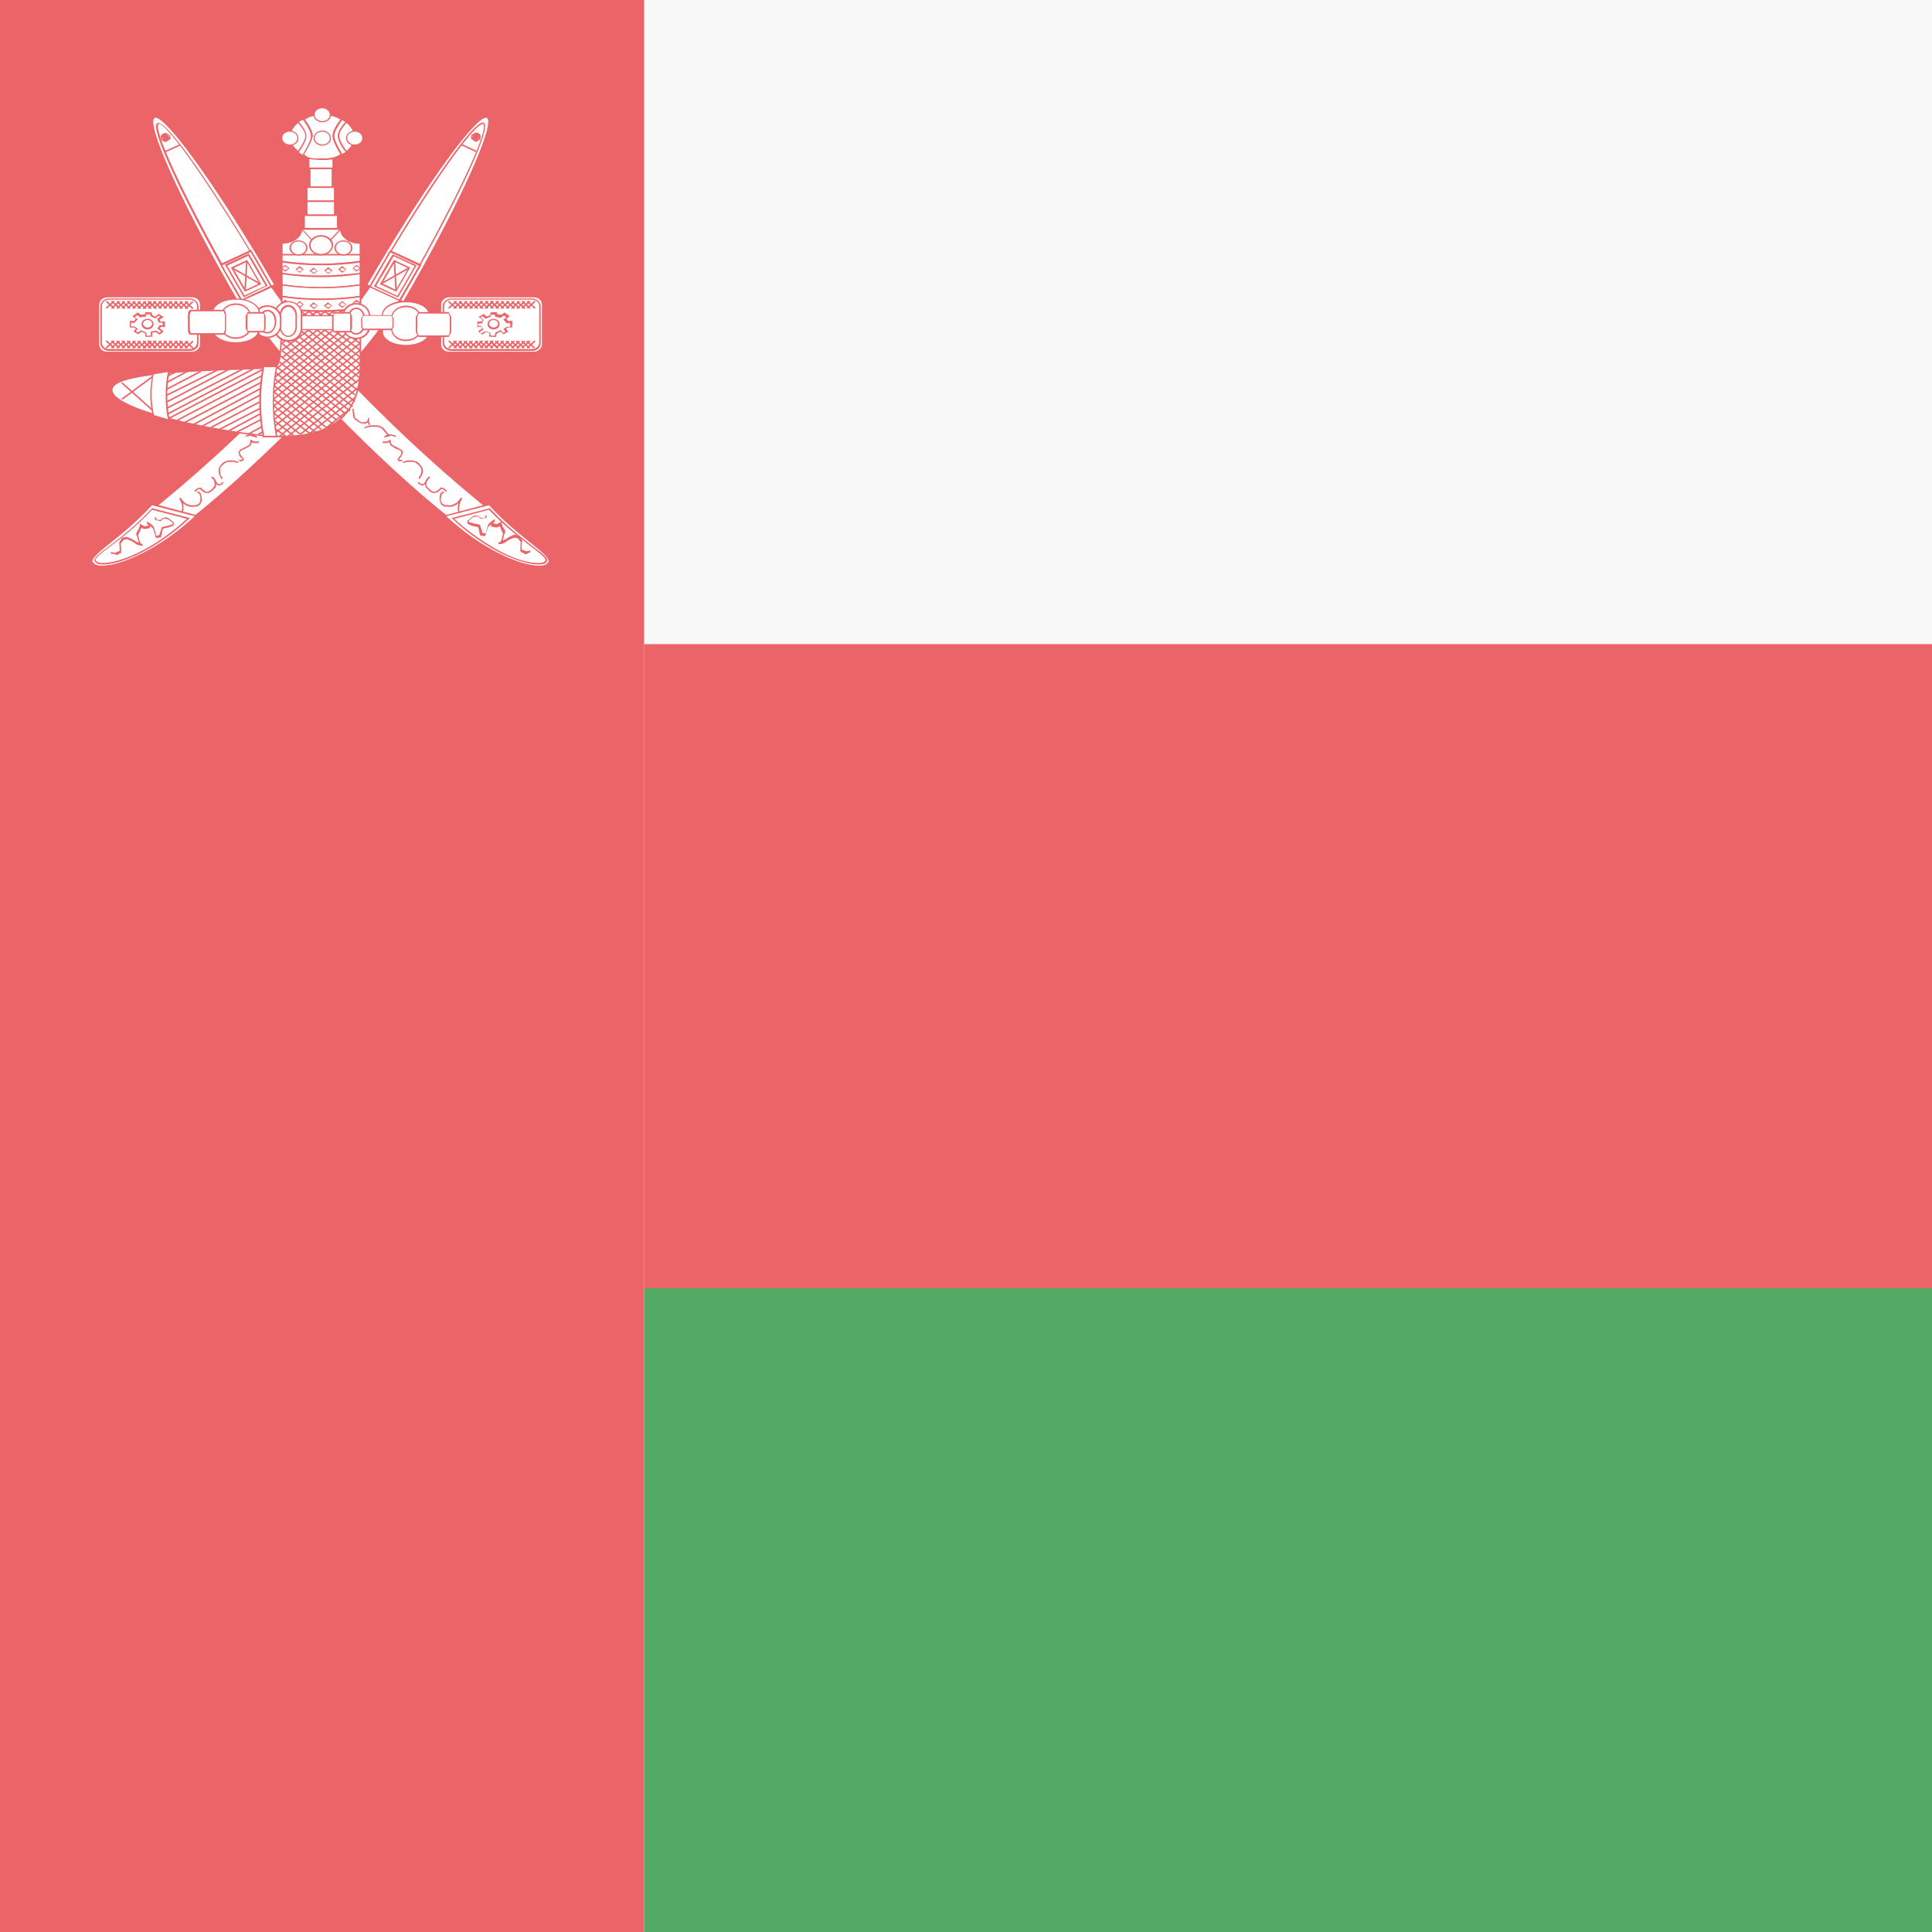 <?xml version="1.0" encoding="utf-8"?>
<!-- Generator: Adobe Illustrator 17.1.0, SVG Export Plug-In . SVG Version: 6.00 Build 0)  -->
<!DOCTYPE svg PUBLIC "-//W3C//DTD SVG 1.1//EN" "http://www.w3.org/Graphics/SVG/1.1/DTD/svg11.dtd">
<svg version="1.1" class="flag-om" xmlns="http://www.w3.org/2000/svg" xmlns:xlink="http://www.w3.org/1999/xlink" x="0px" y="0px"
	 viewBox="0 0 512 512" style="enable-background:new 0 0 512 512;" xml:space="preserve">
<style type="text/css">
	.flag-om .st0{fill:#F8F8F8;}
	.flag-om .st1{fill:#52A963;}
	.flag-om .st2{fill:#EB6468;}
	.flag-om .st3{fill:#FFFFFF;}
</style>
<g>
	<g>
		<rect x="170.7" y="0" class="st0" width="341.3" height="170.7"/>
		<rect x="170.7" y="341.3" class="st1" width="341.3" height="170.7"/>
		<rect x="0" y="0" class="st2" width="170.7" height="512"/>
		<rect x="170.7" y="170.7" class="st2" width="341.3" height="170.7"/>
		<g>
			<path class="st3" d="M28.4,78.6h22.6c1.2,0,2.2,0.9,2.2,2.1v10.6c0,1.2-1,2.1-2.2,2.1H28.4c-1.2,0-2.2-0.9-2.2-2.1V80.7
				C26.1,79.6,27.1,78.6,28.4,78.6z"/>
			<path class="st2" d="M50.9,93.6H28.4c-1.3,0-2.4-1-2.4-2.3V80.7c0-1.3,1.1-2.3,2.4-2.3h22.5c1.3,0,2.4,1,2.4,2.3v10.6
				C53.4,92.6,52.3,93.6,50.9,93.6z M28.4,78.8c-1.1,0-2.1,0.9-2.1,1.9v10.6c0,1.1,0.9,1.9,2.1,1.9h22.5c1.1,0,2.1-0.9,2.1-1.9V80.7
				c0-1.1-0.9-1.9-2.1-1.9H28.4z"/>
			<path class="st3" d="M28.9,79.2h21.4c1.2,0,2.1,0.9,2.1,1.9v9.7c0,1.1-1,1.9-2.1,1.9H28.9c-1.2,0-2.1-0.9-2.1-1.9v-9.7
				C26.8,80.1,27.8,79.2,28.9,79.2z"/>
			<path class="st2" d="M50.3,93H28.9c-1.3,0-2.3-1-2.3-2.1v-9.7c0-1.2,1-2.1,2.3-2.1h21.4c1.3,0,2.3,1,2.3,2.1v9.7
				C52.7,92.1,51.6,93,50.3,93z M28.9,79.4c-1.1,0-1.9,0.8-1.9,1.7v9.7c0,1,0.9,1.7,1.9,1.7h21.4c1.1,0,1.9-0.8,1.9-1.7v-9.7
				c0-1-0.9-1.7-1.9-1.7H28.9z"/>
			<polygon class="st3" points="38.7,82.9 40,83 40.1,83.6 41.2,84.1 42,83.4 43,84 42,84.6 42.3,85.4 43.5,85.3 43.5,86.4
				42.5,86.4 42,87.1 43.1,87.8 42.3,88.4 41.4,87.8 40.1,88 40.2,89 38.7,89.1 38.6,88.2 37.4,87.7 36.7,88.4 35.7,87.9 36.3,87.1
				35.6,86.6 34.6,86.6 34.6,85.2 35.6,85.3 36.3,84.5 35.4,83.8 36.5,83.1 37.3,83.7 38.6,83.5 			"/>
			<path class="st2" d="M38.6,89.3l-0.2-1l-1-0.4l-0.7,0.7l-1.3-0.7l0.6-0.8l-0.5-0.3h-1.1L34.4,85l1.1,0.1l0.5-0.6l-0.9-0.7l1.4-1
				l0.8,0.6l1.1-0.1l0.2-0.6l1.6,0.1l0.1,0.7l0.9,0.4l0.8-0.7l1.4,0.8l-1.1,0.7l0.2,0.5l1.2,0v1.5l-1-0.1L42.3,87l1.1,0.8l-1.1,0.9
				L41.3,88l-1,0.2l0.1,1L38.6,89.3z M37.3,87.5l1.4,0.6l0.2,0.9l1.1-0.1l-0.1-1l1.5-0.3l0.8,0.6l0.5-0.4l-1-0.7l0.6-0.9l0.8,0v-0.7
				l-1.1,0l-0.3-1.1l0.8-0.5L42,83.7l-0.8,0.7l-1.3-0.6l-0.1-0.5l-1,0l-0.2,0.6l-1.5,0.2l-0.7-0.6l-0.7,0.5l0.8,0.6l-0.9,1l-0.9-0.1
				l0,1h0.9l0.9,0.6L36,87.8l0.7,0.3L37.3,87.5z"/>
			<ellipse class="st3" cx="39.1" cy="85.9" rx="1.4" ry="1.2"/>
			<path class="st2" d="M39.1,87.3c-0.9,0-1.6-0.6-1.6-1.4s0.7-1.4,1.6-1.4c0.9,0,1.6,0.6,1.6,1.4S40,87.3,39.1,87.3z M39.1,84.8
				c-0.7,0-1.2,0.5-1.2,1s0.6,1,1.2,1c0.7,0,1.2-0.5,1.2-1S39.8,84.8,39.1,84.8z"/>
			<line class="st3" x1="30.3" y1="79.9" x2="28.2" y2="81.7"/>
			<rect x="29" y="79.4" transform="matrix(0.666 0.746 -0.746 0.666 70.011 5.161)" class="st2" width="0.4" height="2.8"/>
			<line class="st3" x1="31.7" y1="79.9" x2="29.6" y2="81.7"/>

				<rect x="30.4" y="79.4" transform="matrix(0.667 0.745 -0.745 0.667 70.409 4.093)" class="st2" width="0.4" height="2.8"/>
			<line class="st3" x1="33.1" y1="79.9" x2="31" y2="81.7"/>

				<rect x="31.8" y="79.4" transform="matrix(0.667 0.745 -0.745 0.667 70.872 3.059)" class="st2" width="0.4" height="2.8"/>
			<line class="st3" x1="34.4" y1="79.9" x2="32.4" y2="81.7"/>

				<rect x="33.2" y="79.4" transform="matrix(0.667 0.745 -0.745 0.667 71.334 2.025)" class="st2" width="0.4" height="2.8"/>
			<line class="st3" x1="35.8" y1="79.9" x2="33.7" y2="81.7"/>
			<rect x="34.6" y="79.4" transform="matrix(0.667 0.745 -0.745 0.667 71.796 0.991)" class="st2" width="0.4" height="2.8"/>
			<line class="st3" x1="37.2" y1="79.9" x2="35.1" y2="81.7"/>

				<rect x="36" y="79.4" transform="matrix(0.667 0.745 -0.745 0.667 72.258 -4.264716e-02)" class="st2" width="0.4" height="2.8"/>
			<line class="st3" x1="38.6" y1="79.9" x2="36.5" y2="81.7"/>

				<rect x="37.4" y="79.4" transform="matrix(0.667 0.745 -0.745 0.667 72.72 -1.076)" class="st2" width="0.4" height="2.8"/>
			<line class="st3" x1="40" y1="79.9" x2="37.9" y2="81.7"/>

				<rect x="38.8" y="79.4" transform="matrix(0.667 0.745 -0.745 0.667 73.183 -2.111)" class="st2" width="0.4" height="2.8"/>
			<line class="st3" x1="41.4" y1="79.9" x2="39.3" y2="81.7"/>

				<rect x="40.1" y="79.4" transform="matrix(0.667 0.745 -0.745 0.667 73.645 -3.144)" class="st2" width="0.4" height="2.8"/>
			<line class="st3" x1="42.8" y1="79.9" x2="40.7" y2="81.7"/>

				<rect x="41.5" y="79.4" transform="matrix(0.667 0.745 -0.745 0.667 74.107 -4.178)" class="st2" width="0.4" height="2.8"/>
			<line class="st3" x1="44.2" y1="79.9" x2="42.1" y2="81.7"/>

				<rect x="42.9" y="79.4" transform="matrix(0.667 0.745 -0.745 0.667 74.57 -5.212)" class="st2" width="0.4" height="2.8"/>
			<line class="st3" x1="45.5" y1="79.9" x2="43.5" y2="81.7"/>

				<rect x="44.3" y="79.4" transform="matrix(0.667 0.745 -0.745 0.667 75.032 -6.245)" class="st2" width="0.4" height="2.8"/>
			<line class="st3" x1="40" y1="79.9" x2="37.9" y2="81.7"/>

				<rect x="38.8" y="79.4" transform="matrix(0.667 0.745 -0.745 0.667 73.183 -2.111)" class="st2" width="0.4" height="2.8"/>
			<line class="st3" x1="46.9" y1="79.9" x2="44.8" y2="81.7"/>

				<rect x="45.7" y="79.4" transform="matrix(0.667 0.745 -0.745 0.667 75.494 -7.279)" class="st2" width="0.4" height="2.8"/>
			<line class="st3" x1="48.3" y1="79.9" x2="46.2" y2="81.7"/>

				<rect x="47.1" y="79.4" transform="matrix(0.667 0.745 -0.745 0.667 75.956 -8.313)" class="st2" width="0.4" height="2.8"/>
			<line class="st3" x1="49.7" y1="79.9" x2="47.6" y2="81.7"/>

				<rect x="48.5" y="79.4" transform="matrix(0.667 0.745 -0.745 0.667 76.419 -9.347)" class="st2" width="0.4" height="2.8"/>
			<line class="st3" x1="51.1" y1="79.9" x2="49" y2="81.7"/>

				<rect x="49.9" y="79.4" transform="matrix(0.667 0.745 -0.745 0.667 76.881 -10.381)" class="st2" width="0.4" height="2.8"/>
			<line class="st3" x1="49" y1="79.9" x2="51.1" y2="81.7"/>

				<rect x="48.7" y="80.6" transform="matrix(0.747 0.665 -0.665 0.747 66.381 -12.834)" class="st2" width="2.8" height="0.4"/>
			<line class="st3" x1="47.6" y1="79.9" x2="49.7" y2="81.7"/>

				<rect x="47.3" y="80.6" transform="matrix(0.747 0.665 -0.665 0.747 66.068 -11.904)" class="st2" width="2.8" height="0.4"/>
			<line class="st3" x1="46.2" y1="79.9" x2="48.3" y2="81.7"/>

				<rect x="45.9" y="80.6" transform="matrix(0.747 0.665 -0.665 0.747 65.688 -10.987)" class="st2" width="2.8" height="0.4"/>
			<line class="st3" x1="44.8" y1="79.9" x2="46.9" y2="81.7"/>

				<rect x="44.5" y="80.6" transform="matrix(0.747 0.665 -0.665 0.747 65.365 -10.058)" class="st2" width="2.8" height="0.4"/>
			<line class="st3" x1="43.5" y1="79.9" x2="45.5" y2="81.7"/>

				<rect x="43.1" y="80.6" transform="matrix(0.747 0.665 -0.665 0.747 65.014 -9.136)" class="st2" width="2.8" height="0.4"/>
			<line class="st3" x1="42.1" y1="79.9" x2="44.2" y2="81.7"/>
			<rect x="41.7" y="80.6" transform="matrix(0.747 0.665 -0.665 0.747 64.635 -8.219)" class="st2" width="2.8" height="0.4"/>
			<line class="st3" x1="40.7" y1="79.9" x2="42.8" y2="81.7"/>

				<rect x="40.3" y="80.6" transform="matrix(0.747 0.665 -0.665 0.747 64.311 -7.29)" class="st2" width="2.8" height="0.4"/>
			<line class="st3" x1="39.3" y1="79.9" x2="41.4" y2="81.7"/>

				<rect x="38.9" y="80.6" transform="matrix(0.747 0.665 -0.665 0.747 63.959 -6.367)" class="st2" width="2.8" height="0.4"/>
			<line class="st3" x1="37.9" y1="79.9" x2="40" y2="81.7"/>

				<rect x="37.6" y="80.6" transform="matrix(0.747 0.665 -0.665 0.747 63.608 -5.445)" class="st2" width="2.8" height="0.4"/>
			<line class="st3" x1="36.5" y1="79.9" x2="38.6" y2="81.7"/>

				<rect x="36.2" y="80.6" transform="matrix(0.747 0.665 -0.665 0.747 63.256 -4.521)" class="st2" width="2.8" height="0.4"/>
			<line class="st3" x1="35.1" y1="79.9" x2="37.2" y2="81.7"/>

				<rect x="34.8" y="80.6" transform="matrix(0.747 0.665 -0.665 0.747 62.905 -3.599)" class="st2" width="2.8" height="0.4"/>
			<line class="st3" x1="33.7" y1="79.9" x2="35.8" y2="81.7"/>

				<rect x="33.4" y="80.6" transform="matrix(0.746 0.665 -0.665 0.746 62.579 -2.667)" class="st2" width="2.8" height="0.4"/>
			<line class="st3" x1="39.3" y1="79.9" x2="41.4" y2="81.7"/>

				<rect x="38.9" y="80.6" transform="matrix(0.747 0.665 -0.665 0.747 63.959 -6.367)" class="st2" width="2.8" height="0.4"/>
			<line class="st3" x1="32.4" y1="79.9" x2="34.4" y2="81.7"/>
			<rect x="32" y="80.6" transform="matrix(0.747 0.665 -0.665 0.747 62.202 -1.753)" class="st2" width="2.8" height="0.4"/>
			<line class="st3" x1="31" y1="79.9" x2="33.1" y2="81.7"/>

				<rect x="30.6" y="80.6" transform="matrix(0.747 0.665 -0.665 0.747 61.85 -0.83)" class="st2" width="2.8" height="0.4"/>
			<line class="st3" x1="29.6" y1="79.9" x2="31.7" y2="81.7"/>

				<rect x="29.2" y="80.6" transform="matrix(0.746 0.665 -0.665 0.746 61.524 0.102)" class="st2" width="2.8" height="0.4"/>
			<line class="st3" x1="28.2" y1="79.9" x2="30.3" y2="81.7"/>

				<rect x="27.8" y="80.6" transform="matrix(0.747 0.665 -0.665 0.747 61.147 1.016)" class="st2" width="2.8" height="0.4"/>
			<line class="st3" x1="30.3" y1="90.4" x2="28.2" y2="92.2"/>
			<rect x="29" y="89.9" transform="matrix(0.666 0.746 -0.746 0.666 77.85 8.67)" class="st2" width="0.4" height="2.8"/>
			<line class="st3" x1="31.7" y1="90.4" x2="29.6" y2="92.2"/>
			<rect x="30.4" y="89.9" transform="matrix(0.667 0.745 -0.745 0.667 78.242 7.595)" class="st2" width="0.4" height="2.8"/>
			<line class="st3" x1="33.1" y1="90.4" x2="31" y2="92.2"/>
			<rect x="31.8" y="89.9" transform="matrix(0.667 0.745 -0.745 0.667 78.704 6.561)" class="st2" width="0.4" height="2.8"/>
			<line class="st3" x1="34.4" y1="90.4" x2="32.4" y2="92.2"/>

				<rect x="33.2" y="89.9" transform="matrix(0.667 0.745 -0.745 0.667 79.166 5.527)" class="st2" width="0.4" height="2.8"/>
			<line class="st3" x1="35.8" y1="90.4" x2="33.7" y2="92.2"/>

				<rect x="34.6" y="89.9" transform="matrix(0.667 0.745 -0.745 0.667 79.629 4.494)" class="st2" width="0.4" height="2.8"/>
			<line class="st3" x1="37.2" y1="90.4" x2="35.1" y2="92.2"/>
			<rect x="36" y="89.9" transform="matrix(0.667 0.745 -0.745 0.667 80.091 3.46)" class="st2" width="0.4" height="2.8"/>
			<line class="st3" x1="38.6" y1="90.4" x2="36.5" y2="92.2"/>

				<rect x="37.4" y="89.9" transform="matrix(0.667 0.745 -0.745 0.667 80.553 2.426)" class="st2" width="0.4" height="2.8"/>
			<line class="st3" x1="40" y1="90.4" x2="37.9" y2="92.2"/>

				<rect x="38.8" y="89.9" transform="matrix(0.667 0.745 -0.745 0.667 81.016 1.392)" class="st2" width="0.4" height="2.8"/>
			<line class="st3" x1="41.4" y1="90.4" x2="39.3" y2="92.2"/>

				<rect x="40.1" y="89.9" transform="matrix(0.667 0.745 -0.745 0.667 81.478 0.358)" class="st2" width="0.4" height="2.8"/>
			<line class="st3" x1="42.8" y1="90.4" x2="40.7" y2="92.2"/>

				<rect x="41.5" y="89.9" transform="matrix(0.667 0.745 -0.745 0.667 81.94 -0.675)" class="st2" width="0.4" height="2.8"/>
			<line class="st3" x1="44.2" y1="90.4" x2="42.1" y2="92.2"/>

				<rect x="42.9" y="89.9" transform="matrix(0.667 0.745 -0.745 0.667 82.402 -1.709)" class="st2" width="0.4" height="2.8"/>
			<line class="st3" x1="45.5" y1="90.4" x2="43.5" y2="92.2"/>

				<rect x="44.3" y="89.9" transform="matrix(0.667 0.745 -0.745 0.667 82.864 -2.743)" class="st2" width="0.4" height="2.8"/>
			<line class="st3" x1="40" y1="90.4" x2="37.9" y2="92.2"/>

				<rect x="38.8" y="89.9" transform="matrix(0.667 0.745 -0.745 0.667 81.016 1.392)" class="st2" width="0.4" height="2.8"/>
			<line class="st3" x1="46.9" y1="90.4" x2="44.8" y2="92.2"/>

				<rect x="45.7" y="89.9" transform="matrix(0.667 0.745 -0.745 0.667 83.326 -3.777)" class="st2" width="0.4" height="2.8"/>
			<line class="st3" x1="48.3" y1="90.4" x2="46.2" y2="92.2"/>

				<rect x="47.1" y="89.9" transform="matrix(0.667 0.745 -0.745 0.667 83.789 -4.811)" class="st2" width="0.4" height="2.8"/>
			<line class="st3" x1="49.7" y1="90.4" x2="47.6" y2="92.2"/>

				<rect x="48.5" y="89.9" transform="matrix(0.667 0.745 -0.745 0.667 84.251 -5.845)" class="st2" width="0.4" height="2.8"/>
			<line class="st3" x1="51.1" y1="90.4" x2="49" y2="92.2"/>

				<rect x="49.9" y="89.9" transform="matrix(0.667 0.745 -0.745 0.667 84.713 -6.879)" class="st2" width="0.4" height="2.8"/>
			<line class="st3" x1="49" y1="90.4" x2="51.1" y2="92.2"/>

				<rect x="48.7" y="91.1" transform="matrix(0.746 0.666 -0.666 0.746 73.558 -10.13)" class="st2" width="2.8" height="0.4"/>
			<line class="st3" x1="47.6" y1="90.4" x2="49.7" y2="92.2"/>

				<rect x="47.3" y="91.1" transform="matrix(0.745 0.667 -0.667 0.745 73.246 -9.196)" class="st2" width="2.8" height="0.4"/>
			<line class="st3" x1="46.2" y1="90.4" x2="48.3" y2="92.2"/>

				<rect x="45.9" y="91.1" transform="matrix(0.746 0.666 -0.666 0.746 72.862 -8.279)" class="st2" width="2.8" height="0.4"/>
			<line class="st3" x1="44.8" y1="90.4" x2="46.9" y2="92.2"/>

				<rect x="44.5" y="91.1" transform="matrix(0.745 0.667 -0.667 0.745 72.54 -7.346)" class="st2" width="2.8" height="0.4"/>
			<line class="st3" x1="43.5" y1="90.4" x2="45.5" y2="92.2"/>

				<rect x="43.1" y="91.1" transform="matrix(0.745 0.667 -0.667 0.745 72.187 -6.421)" class="st2" width="2.8" height="0.4"/>
			<line class="st3" x1="42.1" y1="90.4" x2="44.2" y2="92.2"/>

				<rect x="41.7" y="91.1" transform="matrix(0.746 0.666 -0.666 0.746 71.803 -5.505)" class="st2" width="2.8" height="0.4"/>
			<line class="st3" x1="40.7" y1="90.4" x2="42.8" y2="92.2"/>

				<rect x="40.3" y="91.1" transform="matrix(0.745 0.667 -0.667 0.745 71.48 -4.572)" class="st2" width="2.8" height="0.4"/>
			<line class="st3" x1="39.3" y1="90.4" x2="41.4" y2="92.2"/>

				<rect x="38.9" y="91.1" transform="matrix(0.745 0.667 -0.667 0.745 71.127 -3.647)" class="st2" width="2.8" height="0.4"/>
			<line class="st3" x1="37.9" y1="90.4" x2="40" y2="92.2"/>

				<rect x="37.6" y="91.1" transform="matrix(0.745 0.667 -0.667 0.745 70.774 -2.723)" class="st2" width="2.8" height="0.4"/>
			<line class="st3" x1="36.5" y1="90.4" x2="38.6" y2="92.2"/>

				<rect x="36.2" y="91.1" transform="matrix(0.745 0.667 -0.667 0.745 70.421 -1.798)" class="st2" width="2.8" height="0.4"/>
			<line class="st3" x1="35.1" y1="90.4" x2="37.2" y2="92.2"/>

				<rect x="34.8" y="91.1" transform="matrix(0.745 0.667 -0.667 0.745 70.068 -0.873)" class="st2" width="2.8" height="0.4"/>
			<line class="st3" x1="33.7" y1="90.4" x2="35.8" y2="92.2"/>

				<rect x="33.4" y="91.1" transform="matrix(0.745 0.667 -0.667 0.745 69.743 6.263746e-02)" class="st2" width="2.8" height="0.4"/>
			<line class="st3" x1="39.3" y1="90.4" x2="41.4" y2="92.2"/>

				<rect x="38.9" y="91.1" transform="matrix(0.745 0.667 -0.667 0.745 71.127 -3.647)" class="st2" width="2.8" height="0.4"/>
			<line class="st3" x1="32.4" y1="90.4" x2="34.4" y2="92.2"/>
			<rect x="32" y="91.1" transform="matrix(0.745 0.667 -0.667 0.745 69.361 0.977)" class="st2" width="2.8" height="0.4"/>
			<line class="st3" x1="31" y1="90.4" x2="33.1" y2="92.2"/>
			<rect x="30.6" y="91.1" transform="matrix(0.745 0.667 -0.667 0.745 69.008 1.901)" class="st2" width="2.8" height="0.4"/>
			<line class="st3" x1="29.6" y1="90.4" x2="31.7" y2="92.2"/>

				<rect x="29.2" y="91.1" transform="matrix(0.745 0.667 -0.667 0.745 68.682 2.838)" class="st2" width="2.8" height="0.4"/>
			<line class="st3" x1="28.2" y1="90.4" x2="30.3" y2="92.2"/>

				<rect x="27.8" y="91.1" transform="matrix(0.745 0.667 -0.667 0.745 68.302 3.751)" class="st2" width="2.8" height="0.4"/>
			<path class="st3" d="M141.6,78.6H119c-1.2,0-2.2,0.9-2.2,2.1v10.6c0,1.2,1,2.1,2.2,2.1h22.6c1.2,0,2.2-0.9,2.2-2.1V80.7
				C143.8,79.6,142.8,78.6,141.6,78.6z"/>
			<path class="st2" d="M141.6,93.6H119c-1.3,0-2.4-1-2.4-2.3V80.7c0-1.3,1.1-2.3,2.4-2.3h22.5c1.3,0,2.4,1,2.4,2.3v10.6
				C144,92.6,142.9,93.6,141.6,93.6z M119,78.8c-1.1,0-2.1,0.9-2.1,1.9v10.6c0,1.1,0.9,1.9,2.1,1.9h22.5c1.1,0,2.1-0.9,2.1-1.9V80.7
				c0-1.1-0.9-1.9-2.1-1.9H119z"/>
			<path class="st3" d="M141,79.2h-21.4c-1.2,0-2.1,0.9-2.1,1.9v9.7c0,1.1,1,1.9,2.1,1.9H141c1.2,0,2.1-0.9,2.1-1.9v-9.7
				C143.1,80.1,142.2,79.2,141,79.2z"/>
			<path class="st2" d="M141,93h-21.4c-1.3,0-2.3-1-2.3-2.1v-9.7c0-1.2,1-2.1,2.3-2.1H141c1.3,0,2.3,1,2.3,2.1v9.7
				C143.3,92.1,142.3,93,141,93z M119.6,79.4c-1.1,0-1.9,0.8-1.9,1.7v9.7c0,1,0.9,1.7,1.9,1.7H141c1.1,0,1.9-0.8,1.9-1.7v-9.7
				c0-1-0.9-1.7-1.9-1.7H119.6z"/>
			<polygon class="st3" points="131.2,82.9 129.9,83 129.9,83.6 128.8,84.1 128,83.4 127,84 127.9,84.6 127.7,85.4 126.5,85.3
				126.5,86.4 127.4,86.4 127.9,87.1 126.9,87.8 127.7,88.4 128.6,87.8 129.9,88 129.8,89 131.2,89.1 131.4,88.2 132.6,87.7
				133.2,88.4 134.2,87.9 133.6,87.1 134.3,86.6 135.3,86.6 135.4,85.2 134.4,85.3 133.7,84.5 134.5,83.8 133.5,83.1 132.7,83.7
				131.4,83.5 			"/>
			<path class="st2" d="M131.4,89.3l-1.8-0.1l0.1-1l-1-0.2l-0.9,0.7l-1.1-0.9l1.1-0.8l-0.3-0.4l-1,0.1v-1.5l1.2,0l0.2-0.5l-1.1-0.7
				l1.4-0.8l0.8,0.7l0.9-0.4l0.1-0.7l1.6-0.1l0.2,0.6l1.1,0.1l0.8-0.6l1.4,1l-0.9,0.7l0.5,0.6l1.1-0.1l-0.1,1.8h-1.1l-0.5,0.3
				l0.6,0.8l-1.3,0.7l-0.7-0.7l-1,0.4L131.4,89.3z M130,88.9l1.1,0.1l0.2-0.9l1.4-0.6l0.6,0.7l0.7-0.3l-0.6-0.7l0.9-0.6h0.9l0-1
				l-0.9,0.1l-0.9-1l0.8-0.6l-0.7-0.5l-0.7,0.6l-1.5-0.2l-0.2-0.6l-1,0l-0.1,0.5l-1.3,0.6l-0.8-0.7l-0.6,0.3l0.8,0.5l-0.3,1.1
				l-1.1,0v0.7l0.8,0l0.6,0.9l-1,0.7l0.5,0.4l0.8-0.6l1.5,0.3L130,88.9z"/>
			<ellipse class="st3" cx="130.8" cy="85.9" rx="1.4" ry="1.2"/>
			<path class="st2" d="M130.8,87.3c-0.9,0-1.6-0.6-1.6-1.4s0.7-1.4,1.6-1.4s1.6,0.6,1.6,1.4S131.7,87.3,130.8,87.3z M130.8,84.8
				c-0.7,0-1.2,0.5-1.2,1s0.6,1,1.2,1s1.2-0.5,1.2-1S131.5,84.8,130.8,84.8z"/>
			<line class="st3" x1="139.7" y1="79.9" x2="141.8" y2="81.7"/>

				<rect x="139.3" y="80.6" transform="matrix(0.747 0.665 -0.665 0.747 89.394 -73.146)" class="st2" width="2.8" height="0.4"/>
			<line class="st3" x1="138.3" y1="79.9" x2="140.4" y2="81.7"/>

				<rect x="137.9" y="80.6" transform="matrix(0.747 0.665 -0.665 0.747 89.074 -72.233)" class="st2" width="2.8" height="0.4"/>
			<line class="st3" x1="136.9" y1="79.9" x2="139" y2="81.7"/>

				<rect x="136.6" y="80.6" transform="matrix(0.747 0.665 -0.665 0.747 88.691 -71.299)" class="st2" width="2.8" height="0.4"/>
			<line class="st3" x1="135.5" y1="79.9" x2="137.6" y2="81.7"/>

				<rect x="135.2" y="80.6" transform="matrix(0.747 0.665 -0.665 0.747 88.339 -70.377)" class="st2" width="2.8" height="0.4"/>
			<line class="st3" x1="134.1" y1="79.9" x2="136.2" y2="81.7"/>

				<rect x="133.8" y="80.6" transform="matrix(0.747 0.665 -0.665 0.747 88.019 -69.464)" class="st2" width="2.8" height="0.4"/>
			<line class="st3" x1="132.7" y1="79.9" x2="134.8" y2="81.7"/>

				<rect x="132.4" y="80.6" transform="matrix(0.747 0.665 -0.665 0.747 87.636 -68.531)" class="st2" width="2.8" height="0.4"/>
			<line class="st3" x1="131.4" y1="79.9" x2="133.4" y2="81.7"/>

				<rect x="131" y="80.6" transform="matrix(0.747 0.665 -0.665 0.747 87.285 -67.609)" class="st2" width="2.8" height="0.4"/>
			<line class="st3" x1="130" y1="79.9" x2="132" y2="81.7"/>

				<rect x="129.6" y="80.6" transform="matrix(0.747 0.665 -0.665 0.747 86.933 -66.686)" class="st2" width="2.8" height="0.4"/>
			<line class="st3" x1="128.6" y1="79.9" x2="130.7" y2="81.7"/>

				<rect x="128.2" y="80.6" transform="matrix(0.747 0.665 -0.665 0.747 86.582 -65.763)" class="st2" width="2.8" height="0.4"/>
			<line class="st3" x1="127.2" y1="79.9" x2="129.3" y2="81.7"/>

				<rect x="126.8" y="80.6" transform="matrix(0.747 0.665 -0.665 0.747 86.231 -64.841)" class="st2" width="2.8" height="0.4"/>
			<line class="st3" x1="125.8" y1="79.9" x2="127.9" y2="81.7"/>

				<rect x="125.5" y="80.6" transform="matrix(0.747 0.665 -0.665 0.747 85.849 -63.909)" class="st2" width="2.8" height="0.4"/>
			<line class="st3" x1="124.4" y1="79.9" x2="126.5" y2="81.7"/>
			
				<rect x="124.1" y="80.6" transform="matrix(0.747 0.665 -0.665 0.747 85.527 -62.994)" class="st2" width="2.8" height="0.4"/>
			<line class="st3" x1="130" y1="79.9" x2="132" y2="81.7"/>
			
				<rect x="129.6" y="80.6" transform="matrix(0.747 0.665 -0.665 0.747 86.933 -66.686)" class="st2" width="2.8" height="0.4"/>
			<line class="st3" x1="123" y1="79.9" x2="125.1" y2="81.7"/>
			
				<rect x="122.7" y="80.6" transform="matrix(0.747 0.665 -0.665 0.747 85.176 -62.072)" class="st2" width="2.8" height="0.4"/>
			<line class="st3" x1="121.6" y1="79.9" x2="123.7" y2="81.7"/>
			
				<rect x="121.3" y="80.6" transform="matrix(0.747 0.665 -0.665 0.747 84.825 -61.149)" class="st2" width="2.8" height="0.4"/>
			<line class="st3" x1="120.3" y1="79.9" x2="122.3" y2="81.7"/>
			
				<rect x="119.9" y="80.6" transform="matrix(0.747 0.665 -0.665 0.747 84.473 -60.226)" class="st2" width="2.8" height="0.4"/>
			<line class="st3" x1="118.9" y1="79.9" x2="121" y2="81.7"/>
			
				<rect x="118.5" y="80.6" transform="matrix(0.747 0.665 -0.665 0.747 84.063 -59.288)" class="st2" width="2.8" height="0.4"/>
			<line class="st3" x1="121" y1="79.9" x2="118.9" y2="81.7"/>
			
				<rect x="119.7" y="79.4" transform="matrix(0.667 0.745 -0.745 0.667 100.162 -62.448)" class="st2" width="0.4" height="2.8"/>
			<line class="st3" x1="122.3" y1="79.9" x2="120.3" y2="81.7"/>
			
				<rect x="121.1" y="79.4" transform="matrix(0.667 0.745 -0.745 0.667 100.624 -63.481)" class="st2" width="0.4" height="2.8"/>
			<line class="st3" x1="123.7" y1="79.9" x2="121.6" y2="81.7"/>
			
				<rect x="122.5" y="79.4" transform="matrix(0.667 0.745 -0.745 0.667 101.087 -64.516)" class="st2" width="0.4" height="2.8"/>
			<line class="st3" x1="125.1" y1="79.9" x2="123" y2="81.7"/>
			
				<rect x="123.9" y="79.4" transform="matrix(0.667 0.745 -0.745 0.667 101.549 -65.55)" class="st2" width="0.4" height="2.8"/>
			<line class="st3" x1="126.5" y1="79.9" x2="124.4" y2="81.7"/>
			
				<rect x="125.3" y="79.4" transform="matrix(0.667 0.745 -0.745 0.667 102.011 -66.583)" class="st2" width="0.4" height="2.8"/>
			<line class="st3" x1="127.9" y1="79.9" x2="125.8" y2="81.7"/>
			
				<rect x="126.7" y="79.4" transform="matrix(0.665 0.746 -0.746 0.665 102.725 -67.658)" class="st2" width="0.4" height="2.8"/>
			<line class="st3" x1="129.3" y1="79.9" x2="127.2" y2="81.7"/>
			
				<rect x="128" y="79.4" transform="matrix(0.667 0.745 -0.745 0.667 102.936 -68.651)" class="st2" width="0.4" height="2.8"/>
			<line class="st3" x1="130.7" y1="79.9" x2="128.6" y2="81.7"/>
			
				<rect x="129.4" y="79.4" transform="matrix(0.667 0.745 -0.745 0.667 103.398 -69.684)" class="st2" width="0.4" height="2.8"/>
			<line class="st3" x1="132" y1="79.9" x2="130" y2="81.7"/>
			
				<rect x="130.8" y="79.4" transform="matrix(0.667 0.745 -0.745 0.667 103.86 -70.718)" class="st2" width="0.4" height="2.8"/>
			<line class="st3" x1="133.4" y1="79.9" x2="131.4" y2="81.7"/>
			
				<rect x="132.2" y="79.4" transform="matrix(0.667 0.745 -0.745 0.667 104.323 -71.753)" class="st2" width="0.4" height="2.8"/>
			<line class="st3" x1="134.8" y1="79.9" x2="132.7" y2="81.7"/>
			
				<rect x="133.6" y="79.4" transform="matrix(0.667 0.745 -0.745 0.667 104.784 -72.786)" class="st2" width="0.4" height="2.8"/>
			<line class="st3" x1="136.2" y1="79.9" x2="134.1" y2="81.7"/>
			
				<rect x="135" y="79.4" transform="matrix(0.667 0.745 -0.745 0.667 105.247 -73.82)" class="st2" width="0.4" height="2.8"/>
			<line class="st3" x1="130.7" y1="79.9" x2="128.6" y2="81.7"/>
			
				<rect x="129.4" y="79.4" transform="matrix(0.667 0.745 -0.745 0.667 103.398 -69.684)" class="st2" width="0.4" height="2.8"/>
			<line class="st3" x1="137.6" y1="79.9" x2="135.5" y2="81.7"/>
			
				<rect x="136.4" y="79.4" transform="matrix(0.667 0.745 -0.745 0.667 105.709 -74.854)" class="st2" width="0.4" height="2.8"/>
			<line class="st3" x1="139" y1="79.9" x2="136.9" y2="81.7"/>
			
				<rect x="137.8" y="79.4" transform="matrix(0.667 0.745 -0.745 0.667 106.171 -75.887)" class="st2" width="0.4" height="2.8"/>
			<line class="st3" x1="140.4" y1="79.9" x2="138.3" y2="81.7"/>
			
				<rect x="139.1" y="79.4" transform="matrix(0.667 0.745 -0.745 0.667 106.634 -76.921)" class="st2" width="0.4" height="2.8"/>
			<line class="st3" x1="141.8" y1="79.9" x2="139.7" y2="81.7"/>
			
				<rect x="140.5" y="79.4" transform="matrix(0.667 0.745 -0.745 0.667 107.096 -77.955)" class="st2" width="0.4" height="2.8"/>
			<line class="st3" x1="139.7" y1="90.4" x2="141.8" y2="92.2"/>
			
				<rect x="139.3" y="91.1" transform="matrix(0.745 0.667 -0.667 0.745 96.686 -70.565)" class="st2" width="2.8" height="0.4"/>
			<line class="st3" x1="138.3" y1="90.4" x2="140.4" y2="92.2"/>
			
				<rect x="137.9" y="91.1" transform="matrix(0.745 0.667 -0.667 0.745 96.366 -69.649)" class="st2" width="2.8" height="0.4"/>
			<line class="st3" x1="136.9" y1="90.4" x2="139" y2="92.2"/>
			
				<rect x="136.5" y="91.1" transform="matrix(0.745 0.667 -0.667 0.745 95.979 -68.715)" class="st2" width="2.8" height="0.4"/>
			<line class="st3" x1="135.5" y1="90.4" x2="137.6" y2="92.2"/>
			
				<rect x="135.2" y="91.1" transform="matrix(0.745 0.667 -0.667 0.745 95.626 -67.791)" class="st2" width="2.8" height="0.4"/>
			<line class="st3" x1="134.1" y1="90.4" x2="136.2" y2="92.2"/>
			
				<rect x="133.8" y="91.1" transform="matrix(0.745 0.667 -0.667 0.745 95.306 -66.874)" class="st2" width="2.8" height="0.4"/>
			<line class="st3" x1="132.7" y1="90.4" x2="134.8" y2="92.2"/>
			
				<rect x="132.4" y="91.1" transform="matrix(0.745 0.667 -0.667 0.745 94.92 -65.941)" class="st2" width="2.8" height="0.4"/>
			<line class="st3" x1="131.4" y1="90.4" x2="133.4" y2="92.2"/>
			
				<rect x="131" y="91.1" transform="matrix(0.745 0.667 -0.667 0.745 94.567 -65.016)" class="st2" width="2.8" height="0.4"/>
			<line class="st3" x1="130" y1="90.4" x2="132" y2="92.2"/>
			
				<rect x="129.6" y="91.1" transform="matrix(0.745 0.667 -0.667 0.745 94.213 -64.091)" class="st2" width="2.8" height="0.4"/>
			<line class="st3" x1="128.6" y1="90.4" x2="130.7" y2="92.2"/>
			
				<rect x="128.2" y="91.1" transform="matrix(0.745 0.667 -0.667 0.745 93.86 -63.166)" class="st2" width="2.8" height="0.4"/>
			<line class="st3" x1="127.2" y1="90.4" x2="129.3" y2="92.2"/>
			
				<rect x="126.8" y="91.1" transform="matrix(0.745 0.667 -0.667 0.745 93.507 -62.242)" class="st2" width="2.8" height="0.4"/>
			<line class="st3" x1="125.8" y1="90.4" x2="127.9" y2="92.2"/>
			
				<rect x="125.5" y="91.1" transform="matrix(0.746 0.666 -0.666 0.746 93.122 -61.31)" class="st2" width="2.8" height="0.4"/>
			<line class="st3" x1="124.4" y1="90.4" x2="126.5" y2="92.2"/>
			
				<rect x="124.1" y="91.1" transform="matrix(0.745 0.667 -0.667 0.745 92.8 -60.392)" class="st2" width="2.8" height="0.4"/>
			<line class="st3" x1="130" y1="90.4" x2="132" y2="92.2"/>
			
				<rect x="129.6" y="91.1" transform="matrix(0.745 0.667 -0.667 0.745 94.213 -64.091)" class="st2" width="2.8" height="0.4"/>
			<line class="st3" x1="123" y1="90.4" x2="125.1" y2="92.2"/>
			
				<rect x="122.7" y="91.1" transform="matrix(0.745 0.667 -0.667 0.745 92.448 -59.468)" class="st2" width="2.8" height="0.4"/>
			<line class="st3" x1="121.6" y1="90.4" x2="123.7" y2="92.2"/>
			
				<rect x="121.3" y="91.1" transform="matrix(0.745 0.667 -0.667 0.745 92.094 -58.544)" class="st2" width="2.8" height="0.4"/>
			<line class="st3" x1="120.3" y1="90.4" x2="122.3" y2="92.2"/>
			
				<rect x="119.9" y="91.1" transform="matrix(0.745 0.667 -0.667 0.745 91.741 -57.618)" class="st2" width="2.8" height="0.4"/>
			<line class="st3" x1="118.9" y1="90.4" x2="121" y2="92.2"/>
			
				<rect x="118.5" y="91.1" transform="matrix(0.746 0.666 -0.666 0.746 91.326 -56.682)" class="st2" width="2.8" height="0.4"/>
			<line class="st3" x1="121" y1="90.4" x2="118.9" y2="92.2"/>
			
				<rect x="119.7" y="89.9" transform="matrix(0.667 0.745 -0.745 0.667 107.994 -58.946)" class="st2" width="0.4" height="2.8"/>
			<line class="st3" x1="122.3" y1="90.4" x2="120.3" y2="92.2"/>
			
				<rect x="121.1" y="89.9" transform="matrix(0.667 0.745 -0.745 0.667 108.457 -59.979)" class="st2" width="0.4" height="2.8"/>
			<line class="st3" x1="123.7" y1="90.4" x2="121.6" y2="92.2"/>
			
				<rect x="122.5" y="89.9" transform="matrix(0.667 0.745 -0.745 0.667 108.919 -61.014)" class="st2" width="0.4" height="2.8"/>
			<line class="st3" x1="125.1" y1="90.4" x2="123" y2="92.2"/>
			
				<rect x="123.9" y="89.9" transform="matrix(0.667 0.745 -0.745 0.667 109.382 -62.047)" class="st2" width="0.4" height="2.8"/>
			<line class="st3" x1="126.5" y1="90.4" x2="124.4" y2="92.2"/>
			
				<rect x="125.3" y="89.9" transform="matrix(0.667 0.745 -0.745 0.667 109.843 -63.081)" class="st2" width="0.4" height="2.8"/>
			<line class="st3" x1="127.9" y1="90.4" x2="125.8" y2="92.2"/>
			
				<rect x="126.7" y="89.9" transform="matrix(0.665 0.746 -0.746 0.665 110.57 -64.142)" class="st2" width="0.4" height="2.8"/>
			<line class="st3" x1="129.3" y1="90.4" x2="127.2" y2="92.2"/>
			
				<rect x="128" y="89.9" transform="matrix(0.667 0.745 -0.745 0.667 110.768 -65.149)" class="st2" width="0.4" height="2.8"/>
			<line class="st3" x1="130.7" y1="90.4" x2="128.6" y2="92.2"/>
			
				<rect x="129.4" y="89.9" transform="matrix(0.667 0.745 -0.745 0.667 111.23 -66.182)" class="st2" width="0.4" height="2.8"/>
			<line class="st3" x1="132" y1="90.4" x2="130" y2="92.2"/>
			
				<rect x="130.8" y="89.9" transform="matrix(0.667 0.745 -0.745 0.667 111.692 -67.216)" class="st2" width="0.4" height="2.8"/>
			<line class="st3" x1="133.4" y1="90.4" x2="131.4" y2="92.2"/>
			
				<rect x="132.2" y="89.9" transform="matrix(0.667 0.745 -0.745 0.667 112.155 -68.25)" class="st2" width="0.4" height="2.8"/>
			<line class="st3" x1="134.8" y1="90.4" x2="132.7" y2="92.2"/>
			
				<rect x="133.6" y="89.9" transform="matrix(0.667 0.745 -0.745 0.667 112.617 -69.284)" class="st2" width="0.4" height="2.8"/>
			<line class="st3" x1="136.2" y1="90.4" x2="134.1" y2="92.2"/>
			
				<rect x="135" y="89.9" transform="matrix(0.667 0.745 -0.745 0.667 113.079 -70.318)" class="st2" width="0.4" height="2.8"/>
			<line class="st3" x1="130.7" y1="90.4" x2="128.6" y2="92.2"/>
			
				<rect x="129.4" y="89.9" transform="matrix(0.667 0.745 -0.745 0.667 111.23 -66.182)" class="st2" width="0.4" height="2.8"/>
			<line class="st3" x1="137.6" y1="90.4" x2="135.5" y2="92.2"/>
			
				<rect x="136.4" y="89.9" transform="matrix(0.667 0.745 -0.745 0.667 113.542 -71.352)" class="st2" width="0.4" height="2.8"/>
			<line class="st3" x1="139" y1="90.4" x2="136.9" y2="92.2"/>
			
				<rect x="137.8" y="89.9" transform="matrix(0.667 0.745 -0.745 0.667 114.004 -72.385)" class="st2" width="0.4" height="2.8"/>
			<line class="st3" x1="140.4" y1="90.4" x2="138.3" y2="92.2"/>
			
				<rect x="139.1" y="89.9" transform="matrix(0.667 0.745 -0.745 0.667 114.466 -73.419)" class="st2" width="0.4" height="2.8"/>
			<line class="st3" x1="141.8" y1="90.4" x2="139.7" y2="92.2"/>
			
				<rect x="140.5" y="89.9" transform="matrix(0.667 0.745 -0.745 0.667 114.928 -74.453)" class="st2" width="0.4" height="2.8"/>
			<path class="st3" d="M68.5,109.7c-33.7,32.9-48,37.1-41.3,39.7c6.7,2.7,28.4-14.3,51-36.9c22.6-22.6,36.4-42.6,29.6-45.3
				C101.1,64.6,104.3,74.7,68.5,109.7z"/>
			<path class="st2" d="M28.9,149.9L28.9,149.9l-1.7-0.3c-1.1-0.4-1.6-0.9-1.7-1.5c-0.2-1.5,2.5-3.6,8.3-8.3
				c7-5.5,18.7-14.7,34.6-30.3C87.8,90.6,95.7,79,100,72.7c2.9-4.3,4.1-6,6.1-6c0.5,0,1.1,0.1,1.8,0.4c0.9,0.4,1.5,1.1,1.7,2.1
				c1.3,6-11.3,23.5-31.3,43.5C55.4,135.7,36.5,149.9,28.9,149.9z M106.1,67.1c-1.8,0-3,1.7-5.8,5.9c-4.3,6.3-12.2,18-31.6,36.9
				c-15.9,15.6-27.6,24.8-34.6,30.3c-5.4,4.3-8.4,6.6-8.2,7.9c0.1,0.5,0.5,0.8,1.5,1.2l1.5,0.3c7.5,0,26.3-14.2,49.2-37.1
				c19.9-19.9,32.4-37.2,31.2-43.2c-0.2-0.9-0.7-1.5-1.5-1.8C107.1,67.2,106.6,67.1,106.1,67.1z"/>
			<path class="st3" d="M40.2,133.6l11.8,3.1c-11.1,10.5-23.6,14.8-27,13C21.5,147.9,31.2,143.5,40.2,133.6z"/>
			<path class="st2" d="M27.1,150.3c-0.9,0-1.7-0.1-2.2-0.4l-0.8-1c-0.1-1.2,1.9-2.8,5.1-5.5c3-2.4,7-5.7,10.9-9.9l0.1-0.1l0.1,0
				l12.1,3.2l-0.3,0.2C42.9,145.6,32.3,150.3,27.1,150.3z M40.3,133.9c-3.9,4.2-7.9,7.5-10.8,9.8c-3,2.4-5.1,4.1-5,5.1l0.6,0.7
				c0.5,0.3,1.2,0.4,2,0.4c5.1,0,15.4-4.6,24.5-13.1L40.3,133.9z"/>
			<path class="st3" d="M40.2,134.9l9.7,2.5c-10.8,10.1-21.5,13-24.3,11.8C22.9,147.9,31.4,144.4,40.2,134.9z"/>
			<path class="st2" d="M27.3,149.6c-0.7,0-1.3-0.1-1.7-0.3l-0.6-0.7c-0.1-0.8,1.3-1.9,4-3.9c3-2.3,7-5.4,11.2-9.9l0.1-0.1l0.1,0
				l10,2.6l-0.3,0.2c-4.2,3.9-8.8,7.1-13.3,9.3C33.1,148.6,29.7,149.6,27.3,149.6z M40.3,135.1c-4.2,4.5-8.2,7.6-11.2,9.8
				c-2.3,1.7-3.9,3-3.8,3.6l0.4,0.4c0.4,0.2,0.9,0.3,1.6,0.3c3.9,0,12.9-3.1,22.2-11.7L40.3,135.1z"/>
			<polygon class="st2" points="72.2,112.7 71.9,112.5 72,112.3 72.2,111.7 72.2,111.6 72.1,111.2 72,110.8 72.4,110.7 72.6,111.5 
				72.8,111.7 73.2,111.9 74.1,111.9 74.9,111.4 75.6,110.9 75.6,110.9 75.7,110.9 75.9,110.6 76,110.4 76.1,109.4 76.2,108.5 
				76.2,108.3 76.6,108.3 76.6,108.6 76.4,109.5 76.4,110.4 76.4,110.5 76.3,110.7 75.9,111.2 75.1,111.7 74.3,112.2 73.1,112.3 
				73.1,112.3 72.6,112 72.6,111.9 72.3,112.5 			"/>
			<polygon class="st2" points="68,116 67.8,115.9 67.8,115.9 67.7,115.9 67.5,115.8 66.9,115.7 66.7,115.6 66.7,115.5 66.7,115.5 
				66.6,115.5 66.1,115.5 65.7,115.6 65.1,115.8 65.1,115.4 65.6,115.3 65.6,115.3 66,115.2 66.7,115.1 67,115.1 67,115.1 
				67.2,114.8 67.2,114.7 67.3,114.7 67.5,114.4 67.8,114 68.4,113.4 68.8,113.1 69.2,112.9 69.3,112.8 70.5,112.7 71.7,112.7 
				72.9,113 73.3,113.2 73.3,113.2 73.3,113.2 73.4,113.5 73.1,113.5 72.7,113.3 71.7,113.1 70.5,113.1 69.5,113.2 69,113.5 
				68.6,113.7 68.2,114.3 68.1,114.3 67.8,114.6 67.6,115 67.4,115.2 67.5,115.3 67.6,115.3 67.6,115.3 67.7,115.4 68,115.6 
				68,115.6 68.2,115.9 			"/>
			<polygon class="st2" points="63.8,122.3 63.6,122.2 63.3,122.2 63.4,121.8 63.6,121.9 64,121.8 64.2,121.8 64.2,121.7 
				64.1,121.5 63.5,120.9 63.2,120 63.1,119.9 63.2,119.9 63.3,119.6 63.7,119.1 64.4,118.8 64.5,118.7 65.2,118.4 65.7,118.1 
				66,117.9 66.1,117.7 66.3,117.3 66.3,117 66.4,116.5 66.7,116.6 67.3,117 68.4,117 68.6,117 68.6,117.4 68.4,117.4 67.2,117.4 
				66.7,117.2 66.7,117.3 66.4,118 66.3,118.2 66.2,118.2 65.9,118.4 65.4,118.7 64.6,119.1 64.5,119.1 63.9,119.4 63.6,119.8 
				63.5,120 63.8,120.6 63.8,120.6 63.9,120.7 64.3,121.3 64.4,121.3 64.5,121.5 64.6,122 64.1,122.2 			"/>
			<polygon class="st2" points="58.9,127 58.6,126.8 58.1,125.8 58,125.4 57.9,124.9 58.1,123.8 58.6,123.1 58.8,122.9 58.9,122.8 
				59.6,122.3 59.7,122.3 59.9,122.2 60.7,122 61.9,122 63.2,122.4 63.1,122.7 61.8,122.4 60.7,122.4 60.1,122.5 59.8,122.6 
				59.1,123.2 58.9,123.3 58.4,123.9 58.3,124.9 58.4,125.3 58.4,125.8 58.9,126.5 59,126.6 			"/>
			<polygon class="st2" points="54.9,130.7 54.2,130.5 54.1,130.5 53.7,130.2 53.4,130 53,129.6 52.5,129.7 52.1,130 52.1,130.1 
				52.1,130.1 51.9,130.2 51.7,130.4 51.5,130 51.7,129.9 51.8,129.8 52.3,129.4 53.2,129.2 53.2,129.2 53.3,129.3 53.7,129.7 
				54,129.9 54.3,130.1 54.4,130.2 54.9,130.4 55.5,130.1 55.6,130.1 56,129.8 56.4,129.3 56.7,129 56.8,128.9 56.9,128.2 
				56.8,127.7 56.8,127.7 56.8,127.5 56.6,127.2 56.4,126.9 56.2,126.8 56.2,126.8 56.1,126.7 56,126.7 56.1,126.3 56.1,126.3 
				56.7,126.6 56.8,126.7 56.8,126.8 56.9,126.9 57.2,127.3 57.2,127.4 57.2,127.5 57.2,127.5 57.5,127.9 57.6,128.1 57.8,128.2 
				58.1,128.3 58.7,128.1 58.8,127.9 59.1,127.6 59.1,127.8 59.2,128 59.1,128.1 59,128.3 58.1,128.7 57.6,128.5 57.4,128.4 
				57.4,128.4 57.3,128.4 57.3,128.3 57.2,129.1 57.1,129.2 57,129.3 56.7,129.6 56.3,130 56.2,130.1 55.8,130.4 55.7,130.5 			"/>
			<polygon class="st2" points="48.5,135.9 48.1,135.9 48.1,135.6 48.2,135 48.3,134.7 48.3,134.6 48.2,133.8 48,133.1 47.9,133 
				47.7,132.5 47.5,132 47.9,131.9 48.2,132.4 48.3,132.5 48.6,132.8 48.9,133.2 49.3,133.4 49.6,133.6 49.7,133.6 50.4,133.9 
				50.4,133.9 51.2,133.9 51.3,133.9 52.2,133.8 52.6,133.5 52.8,133.4 52.9,133.3 53.1,132.5 53.1,132.5 53.1,131.6 52.9,131.1 
				52.8,130.8 52.5,130.7 52.3,130.5 52.4,130.1 52.8,130.4 53,130.5 53.1,130.6 53.1,130.6 53.2,130.9 53.4,131.5 53.5,132.5 
				53.5,132.6 53.2,133.4 53.1,133.6 53.1,133.7 53,133.7 52.9,133.8 52.3,134.2 52.3,134.2 51.3,134.3 50.3,134.3 49.5,134 
				49.4,134 49.1,133.8 48.7,133.5 48.6,133.5 48.6,133.4 48.5,133.3 48.6,133.7 48.6,134.6 48.6,134.8 48.6,135 48.5,135.7 			"/>
			<path class="st2" d="M30.6,146.9L30.6,146.9l-1.3-0.2l0.1-0.4l1.1,0.2l0.2-0.1l1-0.4l0-0.9l-0.1-1.4l0.8-1.2l1.1-0.2l0.2,0
				l1.6,0.7l0.4,0.3l0.5,0.3l0.6,0.2l-0.2-0.6l-0.1-0.4l0-0.1l-0.2-0.6l-0.2-0.5l0-0.1l0-0.1l0.2-0.5l0.4-0.6l0.2-0.5l0.2-0.7l0-0.5
				l0.3,0.4l1,0.5l0.9-0.2l0.1,0l-0.5-0.7l0.1-0.4l0.8,0.5l0.9,0.8l0.3,1l0.1,0.3l0.3,1.2l0.8-0.2l0.1-0.3l0.2-0.6v0l0.4-1.2
				l1.1-0.3l0.3,0l1.2-0.4l0.1,0l0.2-0.1l-0.1-0.4l-0.9-0.7l-0.1-0.1l-1.1-0.3l-0.7,0.4l-0.3,0.3l-0.1,0l-1.4-0.3l0-0.1l-0.1-0.5h0
				v0v0l0,0l0.2-0.2l0,0l0.2,0.3l0.1,0.4l1,0.1l0.2-0.2l0.9-0.5l0,0l0,0c0.7,0,1,0.2,1.3,0.4l0.1,0.1l1,0.8l0.1,0.7l-0.4,0.3
				l-1.4,0.5l-0.3,0l-0.8,0.2l-0.3,1v0.2l0,0l-0.1,0.5l-0.1,0.5l0,0.1l-0.1,0l-1.2,0.2h-0.1l0-0.1l-0.4-1.3l-0.1-0.4l-0.3-0.8
				l-0.7-0.6l0,0.3l0,0.1l-0.1,0.1l-0.2,0.1l-1.1,0.2l-1-0.3l-0.1,0.4l-0.2,0.4l0,0.1l-0.3,0.6l-0.2,0.4l0.1,0.4l0.2,0.8l0.1,0.4
				l0.3,0.6l0.5,0.2l0,0.4c-0.8,0-1.2-0.1-1.7-0.4l-0.6-0.4l-0.4-0.3l-1.4-0.6l-0.2,0l-0.8,0.2l-0.7,1l0.1,1.1l0,1.3l-1.2,0.6
				L30.6,146.9z"/>
			<path class="st3" d="M107,80c14.9-25.8,24.8-47.7,22.1-49c-2.7-1.3-17,18.7-32,44.4L107,80z"/>
			<path class="st2" d="M107,80.3l-10.2-4.7l0.1-0.2c14.5-25,28.5-44.6,31.9-44.6l0.4,0.1l0.5,0.6c1.1,3.6-8.5,24.5-22.5,48.7
				L107,80.3z M97.4,75.4l9.5,4.4c13.7-23.6,23.5-44.7,22.4-48.2l-0.3-0.4l-0.2,0C125.6,31.2,111.5,51,97.4,75.4z"/>
			<path class="st3" d="M106,79.6c14.4-24.9,24.3-45.9,22.2-46.9c-2.2-1-15.6,18.4-30,43.2"/>
			<path class="st2" d="M106.1,79.7l-0.3-0.2c13.4-23.2,23.3-43.6,22.4-46.4l-0.1-0.2C126.2,32,113.8,49.2,98.2,76l-0.3-0.2
				c7-12,13.9-23.2,19.6-31.3c5.9-8.5,9.5-12.5,10.7-12l0.3,0.4C129.5,35.9,119.8,56,106.1,79.7z"/>
			<path class="st3" d="M103.5,66.6c-1.8,2.9-3.6,6.2-5.4,9.3l7.9,3.6c1.8-3.1,3.8-6.4,5.4-9.3L103.5,66.6z"/>
			<path class="st2" d="M106,79.8L97.8,76l0.1-0.2c0.6-1.1,1.3-2.2,1.9-3.3c1.2-2,2.4-4.2,3.5-6.1l0.1-0.1l0.2,0.1l8.1,3.7l-0.1,0.2
				c-1.1,1.9-2.3,4-3.5,6.1c-0.6,1.1-1.3,2.2-1.9,3.3L106,79.8z M98.3,75.9l7.5,3.5c0.6-1,1.2-2.1,1.8-3.1c1.2-2,2.3-4,3.4-5.9
				l-7.5-3.5c-1.1,1.9-2.3,3.9-3.4,5.9C99.5,73.8,98.9,74.8,98.3,75.9z"/>
			<path class="st3" d="M104.2,67.6c-1.7,2.9-3,5.1-4.8,8.2l5.9,2.7c1.8-3.1,3.1-5.3,4.8-8.2L104.2,67.6z"/>
			<path class="st2" d="M105.4,78.8l-6.3-2.9l0.1-0.2c0.6-1.1,1.2-2,1.7-2.9c1-1.8,1.9-3.4,3.1-5.3l0.1-0.1l6.3,2.9l-0.1,0.2
				c-1.1,2-2.1,3.6-3.1,5.4c-0.5,0.9-1.1,1.8-1.7,2.9L105.4,78.8z M99.7,75.8l5.6,2.6c0.6-1,1.1-1.9,1.6-2.7c1-1.7,1.9-3.3,3-5.2
				l-5.6-2.6c-1.1,1.9-2,3.5-3,5.2C100.7,73.9,100.2,74.8,99.7,75.8z"/>
			<polygon class="st3" points="108.4,71 104.5,69.2 101,75.2 104.9,77 			"/>
			<path class="st2" d="M105,77.3l-4.3-2l3.7-6.4l4.3,2L105,77.3z M101.3,75.1l3.6,1.7l3.3-5.7l-3.6-1.7L101.3,75.1z"/>
			<line class="st3" x1="108.4" y1="71" x2="101" y2="75.2"/>
			
				<rect x="104.5" y="68.8" transform="matrix(0.492 0.871 -0.871 0.492 116.831 -54.048)" class="st2" width="0.4" height="8.6"/>
			<line class="st3" x1="104.9" y1="77" x2="104.5" y2="69.2"/>
			
				<rect x="100.8" y="72.9" transform="matrix(5.591594e-02 0.998 -0.998 5.591594e-02 171.836 -35.563)" class="st2" width="7.9" height="0.4"/>
			<line class="st3" x1="126.3" y1="40.2" x2="122.3" y2="38.4"/>
			
				<rect x="122.1" y="39.1" transform="matrix(0.908 0.418 -0.418 0.908 27.844 -48.402)" class="st2" width="4.3" height="0.4"/>
			<polygon class="st2" points="125.8,35.4 124.9,36.7 126.3,37.4 127.1,36.1 			"/>
			<path class="st2" d="M126,37.6l-1.2-0.9l0.1-0.9l0.9-0.6c0.7-0.2,1.4,0.2,1.6,0.8l-0.1,0.9l-0.9,0.6L126,37.6z M126.1,35.6
				l-0.3,0l-0.6,0.5l-0.1,0.6l1.1,0.6l0.6-0.5l0.1-0.6L126.1,35.6z"/>
			<path class="st3" d="M101.4,109.7c33.7,32.9,48,37.1,41.3,39.7c-6.7,2.7-28.4-14.3-51-36.9C69.2,90,55.4,69.9,62.1,67.3
				C68.8,64.6,65.6,74.7,101.4,109.7z"/>
			<path class="st2" d="M141.1,149.9c-7.6,0-26.5-14.3-49.5-37.2c-20-20-32.6-37.5-31.3-43.5c0.2-1,0.8-1.7,1.7-2.1
				c0.7-0.3,1.3-0.4,1.8-0.4c2,0,3.2,1.8,6.1,6c4.3,6.3,12.2,17.9,31.6,36.9c15.9,15.6,27.6,24.8,34.6,30.3c5.9,4.6,8.6,6.7,8.3,8.3
				c-0.1,0.6-0.6,1.1-1.7,1.5L141.1,149.9z M63.9,67.1c-0.5,0-1,0.1-1.7,0.4c-0.8,0.3-1.3,0.9-1.5,1.8c-1.2,5.9,11.3,23.3,31.2,43.2
				c22.9,22.9,41.7,37.1,49.2,37.1l1.5-0.3c1-0.4,1.4-0.8,1.5-1.2c0.2-1.3-2.8-3.6-8.2-7.9c-7-5.5-18.7-14.7-34.6-30.3
				c-19.4-19-27.4-30.7-31.6-36.9C66.8,68.8,65.6,67.1,63.9,67.1z"/>
			<path class="st3" d="M129.7,133.6l-11.8,3.1c11.1,10.5,23.6,14.8,27,13C148.5,147.9,138.8,143.5,129.7,133.6z"/>
			<path class="st2" d="M142.9,150.3L142.9,150.3c-5.3,0-15.8-4.7-25-13.5l-0.2-0.2l12.2-3.2l0.1,0.1c3.9,4.2,7.9,7.5,10.9,9.9
				c3.3,2.6,5.3,4.2,5.1,5.5l-0.8,1C144.5,150.2,143.8,150.3,142.9,150.3z M118.3,136.8c9.1,8.5,19.4,13.1,24.5,13.1
				c0.9,0,1.6-0.1,2-0.4l0.6-0.7c0.1-1-2-2.7-5-5.1c-3-2.4-7-5.6-10.8-9.8L118.3,136.8z"/>
			<path class="st3" d="M129.7,134.9l-9.7,2.5c10.8,10.1,21.5,13,24.3,11.8C147.1,147.9,138.5,144.4,129.7,134.9z"/>
			<path class="st2" d="M142.7,149.6L142.7,149.6c-4,0-13.3-3.2-22.8-12.1l-0.3-0.2l10.2-2.6l0.1,0.1c4.2,4.5,8.2,7.6,11.2,9.9
				c2.6,2,4.1,3.1,4,3.9l-0.6,0.7C144,149.5,143.4,149.6,142.7,149.6z M120.4,137.5c5.2,4.8,15.2,11.7,22.2,11.7
				c0.7,0,1.2-0.1,1.6-0.3l0.4-0.4c0.1-0.6-1.6-1.9-3.8-3.6c-2.9-2.3-7-5.3-11.2-9.8L120.4,137.5z"/>
			<polygon class="st2" points="97.7,112.7 97.7,112.5 97.4,111.9 97.3,112 96.9,112.3 96.8,112.3 95.7,112.2 94.8,111.7 
				94.1,111.2 93.7,110.7 93.6,110.5 93.6,110.5 93.5,109.4 93.4,108.6 93.3,108.3 93.7,108.3 93.7,108.5 93.9,109.4 94,110.4 
				94,110.6 94.3,110.9 94.3,110.9 94.4,110.9 95,111.4 95.8,111.9 96.7,111.9 97.1,111.7 97.4,111.5 97.6,110.7 97.9,110.8 
				97.8,111.2 97.8,111.5 97.8,111.7 98,112.3 98.1,112.5 			"/>
			<polygon class="st2" points="101.9,116 101.8,115.9 101.9,115.6 102,115.6 102.2,115.4 102.3,115.3 102.4,115.3 102.4,115.3 
				102.6,115.2 102.4,115 102.1,114.6 101.8,114.3 101.8,114.3 101.3,113.7 101,113.5 100.5,113.2 99.5,113.1 98.3,113.1 
				97.2,113.3 96.9,113.5 96.5,113.5 96.6,113.2 96.6,113.2 96.7,113.2 96.7,113.2 96.7,113.2 97.1,113 98.2,112.7 99.5,112.7 
				100.6,112.8 100.7,112.9 101.1,113.1 101.6,113.4 102.1,114 102.4,114.4 102.7,114.7 102.7,114.7 102.8,114.8 102.9,115.1 
				103,115.1 103.2,115.1 104,115.2 104.3,115.3 104.4,115.3 104.9,115.4 104.9,115.8 104.2,115.6 103.9,115.5 103.3,115.5 
				103.3,115.5 103.2,115.5 103.3,115.6 103,115.7 102.4,115.8 102.2,115.9 102.2,115.9 102.1,115.9 			"/>
			<polygon class="st2" points="106.1,122.3 105.8,122.2 105.3,122 105.5,121.5 105.6,121.3 105.6,121.3 106.1,120.7 106.1,120.6 
				106.2,120.6 106.4,120 106.3,119.8 106.1,119.4 105.4,119.1 105.3,119.1 104.5,118.7 104.1,118.4 103.8,118.2 103.7,118.2 
				103.5,118 103.2,117.3 103.3,117.1 102.7,117.4 101.5,117.4 101.4,117.4 101.4,117 101.6,117 102.6,117 103.3,116.6 103.5,116.5 
				103.6,117 103.6,117.3 103.8,117.7 104,117.9 104.3,118.1 104.7,118.3 105.5,118.7 105.6,118.8 106.3,119.1 106.7,119.6 
				106.8,119.9 106.8,119.9 106.8,120 106.4,120.9 105.9,121.5 105.8,121.7 105.7,121.8 105.9,121.8 106.3,121.9 106.6,121.8 
				106.6,122.2 106.4,122.2 			"/>
			<polygon class="st2" points="111.1,127 111,126.6 111,126.6 111,126.5 111.5,125.7 111.6,125.3 111.7,124.8 111.5,123.9 
				111,123.3 110.9,123.2 110.1,122.6 109.9,122.5 109.3,122.4 108.1,122.4 106.8,122.7 106.8,122.4 108,122 108.1,122 109.3,122 
				110,122.2 110.3,122.3 110.4,122.3 111.1,122.8 111.2,122.9 111.3,123.1 111.9,123.8 112.1,124.9 112,125.4 111.9,125.8 
				111.3,126.8 			"/>
			<polygon class="st2" points="115.1,130.7 114.3,130.5 114.2,130.4 113.7,130.1 113.7,130 113.3,129.6 113,129.3 112.8,129.2 
				112.8,129.1 112.7,128.3 112.6,128.4 112.6,128.4 112.5,128.4 112.4,128.5 111.9,128.7 111.9,128.7 111,128.3 110.8,128.1 
				110.8,128 110.9,127.9 110.9,127.6 111.2,127.9 111.3,128.1 111.9,128.3 112.2,128.2 112.4,128.1 112.5,127.9 112.7,127.6 
				112.8,127.5 112.8,127.4 112.8,127.3 113.1,126.9 113.2,126.7 113.3,126.6 113.8,126.3 113.9,126.3 113.9,126.7 113.9,126.7 
				113.8,126.8 113.7,126.8 113.6,126.9 113.4,127.2 113.2,127.5 113.1,127.7 113.1,127.7 113,128.2 113.1,128.9 113.2,129 
				113.5,129.3 114,129.8 114.4,130.1 114.5,130.1 115.1,130.4 115.5,130.2 115.7,130.1 116,129.9 116.3,129.7 116.7,129.3 
				116.7,129.2 116.8,129.2 117.7,129.4 118.1,129.8 118.3,129.9 118.4,130 118.3,130.4 118.1,130.2 117.9,130.1 117.9,130.1 
				117.8,130 117.5,129.7 116.9,129.6 116.5,130 116.2,130.2 115.9,130.5 115.7,130.5 			"/>
			<polygon class="st2" points="121.9,135.9 121.5,135.9 121.5,135.7 121.3,135 121.3,134.8 121.3,134.6 121.4,133.6 121.5,133.3 
				121.4,133.4 121.3,133.5 121.3,133.5 120.9,133.8 120.5,134 120.5,134 119.7,134.3 118.7,134.3 117.7,134.2 117.6,134.2 
				117.1,133.8 116.9,133.7 116.9,133.7 116.8,133.6 116.8,133.4 116.5,132.6 116.5,132.5 116.5,131.5 116.7,130.9 116.8,130.6 
				116.9,130.6 116.9,130.5 117.2,130.4 117.6,130.1 117.7,130.5 117.4,130.7 117.2,130.8 117.1,131.1 116.9,131.6 116.8,132.5 
				116.8,132.6 117.1,133.3 117.2,133.4 117.3,133.5 117.8,133.8 118.7,133.9 118.8,133.9 119.5,133.9 119.6,133.9 120.3,133.6 
				120.4,133.6 120.6,133.4 121.1,133.2 121.4,132.8 121.7,132.5 121.8,132.4 122.1,131.9 122.5,132 122.3,132.5 122.1,132.9 
				122,133.1 121.8,133.7 121.7,134.6 121.7,134.8 121.7,135 121.8,135.6 121.9,135.7 			"/>
			<path class="st2" d="M139.4,146.9l-0.3-0.1l-1.2-0.6l0-1.3l0.1-1.2l-0.7-1l-0.9-0.2l-0.2,0l-1.4,0.6l-0.4,0.3l-0.6,0.4
				c-0.5,0.3-0.9,0.4-1.7,0.4l0-0.4l0.5-0.2l0.3-0.6l0.1-0.4l0.2-0.8l0.1-0.4l-0.2-0.4l-0.3-0.6l0-0.1l-0.2-0.4l-0.1-0.4l-1,0.3
				l-1.1-0.2l-0.2-0.1l-0.1-0.1l0-0.1l0-0.3l-0.7,0.6l-0.3,0.8l-0.1,0.3l-0.4,1.3l0,0.1h-0.1l-1.2-0.2l-0.1,0l0-0.1l-0.1-0.4
				l-0.1-0.5l0,0v-0.2l-0.3-1l-0.8-0.2l-0.3,0l-1.4-0.5l-0.4-0.3l0.1-0.7l1.1-0.9l0.1-0.1c0.3-0.2,0.6-0.4,1.3-0.4l0,0l0,0l0.9,0.5
				l0.2,0.2l1-0.1l0.1-0.4l0.2-0.3l0.2,0.2h0v0v0v0h0l-0.1,0.5l0,0l0,0l-1.4,0.3l-0.1,0l-0.3-0.3l-0.7-0.4l-1.1,0.3l-0.1,0.1
				l-0.9,0.7l-0.1,0.4l0.2,0.1l0.1,0l1.3,0.4l0.5,0l0.9,0.3l0.4,1.2v0l0.2,0.6l0.1,0.3l0.8,0.2l0.3-1.1l0.1-0.4l0.3-1l0.9-0.8
				l0.8-0.5l0.1,0.4l-0.5,0.7l0.1,0l0.9,0.2l0.9-0.5l0.3-0.4l0,0.5l0.2,0.7l0.2,0.5l0.4,0.6l0.2,0.5l0,0.1l0,0.1l-0.2,0.5l-0.2,0.6
				l0,0.1l-0.1,0.4l-0.2,0.6l0.6-0.2l0.5-0.3l0.4-0.3l1.5-0.7l0.3,0l1.1,0.3l0.8,1.2l-0.2,1.5l0,0.9l1,0.4l0.2,0.1l1.1-0.2l0.1,0.4
				L139.4,146.9L139.4,146.9z"/>
			<path class="st3" d="M63,80c-14.9-25.8-24.8-47.7-22.1-49c2.7-1.3,17,18.7,32,44.4L63,80z"/>
			<path class="st2" d="M62.9,80.3l-0.1-0.2c-14-24.1-23.6-45-22.5-48.7l0.5-0.6l0.4-0.1c3.4,0,17.4,19.6,31.9,44.6l0.1,0.2L73,75.7
				L62.9,80.3z M41.2,31.2l-0.2,0l-0.3,0.4c-1.1,3.5,8.7,24.6,22.4,48.2l9.5-4.4C58.5,51,44.4,31.2,41.2,31.2z"/>
			<path class="st3" d="M64,79.6C49.6,54.7,39.7,33.7,41.8,32.7c2.2-1,15.6,18.4,30,43.2"/>
			<path class="st2" d="M63.8,79.7C50.1,56,40.5,35.9,41.4,33l0.3-0.4c1.2-0.5,4.8,3.5,10.7,12c5.7,8.2,12.6,19.3,19.6,31.3L71.7,76
				C56.5,49.8,44.3,32.8,42.1,32.8l-0.1,0l-0.1,0.2c-0.9,2.8,8.9,23.2,22.4,46.4L63.8,79.7z"/>
			<path class="st3" d="M66.5,66.6c1.8,2.9,3.6,6.2,5.4,9.3L64,79.6c-1.8-3.1-3.8-6.4-5.4-9.3L66.5,66.6z"/>
			<path class="st2" d="M63.9,79.8l-0.1-0.2c-0.6-1.1-1.3-2.2-1.9-3.3c-1.2-2-2.4-4.1-3.5-6.1l-0.1-0.2l8.2-3.8l0.1,0.1
				c1.1,1.9,2.4,4,3.5,6.1c0.6,1.1,1.3,2.2,1.9,3.3l0.1,0.2L72,76.1L63.9,79.8z M58.9,70.3c1,1.9,2.2,3.9,3.4,5.9
				c0.6,1,1.2,2.1,1.8,3.1l7.5-3.5c-0.6-1-1.2-2.1-1.8-3.1c-1.1-2-2.3-4-3.4-5.9L58.9,70.3z"/>
			<path class="st3" d="M65.8,67.6c1.7,2.9,3,5.1,4.8,8.2l-5.9,2.7c-1.8-3.1-3.1-5.3-4.8-8.2L65.8,67.6z"/>
			<path class="st2" d="M64.6,78.8l-0.1-0.2c-0.6-1-1.1-2-1.7-2.9c-1-1.8-2-3.4-3.1-5.4l-0.1-0.2l6.3-2.9l0.1,0.1
				c1.2,1.9,2.1,3.6,3.1,5.3c0.5,0.9,1.1,1.9,1.7,2.9l0.1,0.2L64.6,78.8z M60.2,70.4c1.1,1.9,2,3.5,3,5.2c0.5,0.8,1,1.7,1.6,2.7
				l5.6-2.6c-0.6-1-1.1-1.9-1.6-2.7c-1-1.7-1.9-3.3-3-5.2L60.2,70.4z"/>
			<polygon class="st3" points="61.5,71 65.5,69.2 69,75.2 65,77 			"/>
			<path class="st2" d="M64.9,77.3l-3.7-6.4l4.3-2l3.7,6.4L64.9,77.3z M61.8,71.1l3.3,5.7l3.6-1.7l-3.3-5.7L61.8,71.1z"/>
			<line class="st3" x1="61.5" y1="71" x2="69" y2="75.2"/>
			
				<rect x="61" y="72.9" transform="matrix(0.87 0.494 -0.494 0.87 44.6 -22.681)" class="st2" width="8.6" height="0.4"/>
			<line class="st3" x1="65" y1="77" x2="65.5" y2="69.2"/>
			
				<rect x="65" y="69.1" transform="matrix(0.998 5.722729e-02 -5.722729e-02 0.998 4.289 -3.614)" class="st2" width="0.4" height="7.9"/>
			<line class="st3" x1="43.7" y1="40.2" x2="47.6" y2="38.4"/>
			
				<rect x="45.5" y="37.1" transform="matrix(0.415 0.91 -0.91 0.415 62.444 -18.561)" class="st2" width="0.4" height="4.3"/>
			<polygon class="st2" points="44.2,35.4 45,36.7 43.7,37.4 42.8,36.1 			"/>
			<path class="st2" d="M44,37.6l-0.4,0l-0.9-0.6l-0.1-0.9c0.2-0.6,0.9-1,1.6-0.8l0.9,0.6l0.1,0.9L44,37.6z M43.9,35.6L43,36.1
				l0.1,0.6l0.6,0.5l1.1-0.6L44.8,36l-0.6-0.5L43.9,35.6z"/>
			<path class="st3" d="M74.7,66.2c0,21.6,0.1,29.8-1.5,30.9c-1.5,1.2-43.6,0-43.6,6.2s34.7,12.4,45.1,12.4
				c13.9,0,20.8-6.2,20.8-18.6V66.2H74.7z"/>
			<path class="st2" d="M74.7,115.9c-10.1,0-45.3-6.1-45.3-12.6c0-4.2,16.6-5.1,33.7-5.7c4.9-0.2,9.6-0.3,10-0.7
				c1.4-1,1.4-8.4,1.4-26.4l0-4.6h21.2v31.1C95.7,109.6,88.6,115.9,74.7,115.9z M74.9,66.4l0,4.2c0,18.6,0,25.6-1.6,26.7
				c-0.5,0.4-3.7,0.5-10.2,0.7c-12.5,0.4-33.3,1.2-33.3,5.3c0,5.8,33.7,12.2,44.9,12.2c13.7,0,20.6-6.2,20.6-18.4V66.4H74.9z"/>
			<path class="st3" d="M74.7,72.4v3.1c6.9,1,13.9,1,20.8,0v-3.1C88.5,73.5,81.6,73.5,74.7,72.4z"/>
			<path class="st2" d="M85.1,76.5c-3.5,0-7-0.3-10.4-0.8l-0.2,0v-3.5l0.2,0c3.4,0.5,6.9,0.8,10.4,0.8c3.4,0,6.9-0.3,10.4-0.8l0.2,0
				v3.5l-0.2,0C92,76.2,88.5,76.5,85.1,76.5z M74.9,75.4c3.4,0.5,6.8,0.7,10.2,0.7c3.4,0,6.8-0.3,10.2-0.7v-2.7
				c-3.4,0.5-6.8,0.7-10.2,0.7c-3.4,0-6.8-0.2-10.2-0.7V75.4z"/>
			<path class="st3" d="M74.7,66.2v3.1c6.9,1,13.9,1,20.8,0v-3.1C88.5,67.3,81.6,67.3,74.7,66.2z"/>
			<path class="st2" d="M85.1,70.3c-3.5,0-7-0.3-10.4-0.8l-0.2,0V66l0.2,0c3.4,0.5,6.9,0.8,10.4,0.8c3.4,0,6.9-0.3,10.4-0.8l0.2,0
				v3.5l-0.2,0C92,70,88.5,70.3,85.1,70.3z M74.9,69.2c3.4,0.5,6.8,0.7,10.2,0.7c3.4,0,6.8-0.3,10.2-0.7v-2.7
				c-3.4,0.5-6.8,0.7-10.2,0.7c-3.4,0-6.8-0.2-10.2-0.7V69.2z"/>
			<path class="st3" d="M74.7,69.3v3.1c6.9,1,13.9,1,20.8,0v-3.1C88.5,70.4,81.6,70.4,74.7,69.3z"/>
			<path class="st2" d="M85.1,73.4c-3.5,0-7-0.3-10.4-0.8l-0.2,0v-3.5l0.2,0c3.4,0.5,6.9,0.8,10.4,0.8c3.4,0,6.9-0.3,10.4-0.8l0.2,0
				v3.5l-0.2,0C92,73.1,88.5,73.4,85.1,73.4z M74.9,72.3c3.4,0.5,6.8,0.7,10.2,0.7c3.4,0,6.8-0.3,10.2-0.7v-2.7
				c-3.4,0.5-6.8,0.7-10.2,0.7c-3.4,0-6.8-0.2-10.2-0.7V72.3z"/>
			<path class="st3" d="M74.7,75.5v3.1c6.9,1,13.9,1,20.8,0v-3.1C88.5,76.6,81.6,76.6,74.7,75.5z"/>
			<path class="st2" d="M85.1,79.6c-3.5,0-7-0.3-10.4-0.8l-0.2,0v-3.5l0.2,0c3.4,0.5,6.9,0.8,10.4,0.8c3.4,0,6.9-0.3,10.4-0.8l0.2,0
				v3.5l-0.2,0C92,79.3,88.5,79.6,85.1,79.6z M74.9,78.4c3.4,0.5,6.8,0.7,10.2,0.7c3.4,0,6.8-0.2,10.2-0.7v-2.7
				c-3.4,0.5-6.8,0.7-10.2,0.7c-3.4,0-6.8-0.2-10.2-0.7V78.4z"/>
			<polygon class="st3" points="75.6,70.4 76.6,71.1 75.6,71.8 74.7,71.1 			"/>
			<path class="st2" d="M75.6,72l-1.1-0.9l1.1-0.9l1.1,0.9L75.6,72z M75.6,70.6l-0.8,0.5l0.8,0.5l0.8-0.5L75.6,70.6z"/>
			<polygon class="st3" points="79.4,70.8 80.3,71.4 79.4,72.1 78.5,71.4 			"/>
			<path class="st2" d="M79.4,72.3l-1.1-0.9l1.1-0.9l1.1,0.9L79.4,72.3z M79.4,71l-0.8,0.5l0.8,0.5l0.8-0.5L79.4,71z"/>
			<polygon class="st3" points="83.2,71.1 84.1,71.8 83.2,72.4 82.2,71.8 			"/>
			<path class="st2" d="M83.2,72.6L82,71.8l1.1-0.9l1.1,0.9L83.2,72.6z M83.2,71.3l-0.8,0.5l0.8,0.5l0.8-0.5L83.2,71.3z"/>
			<polygon class="st3" points="87,71.1 87.9,71.8 87,72.4 86,71.8 			"/>
			<path class="st2" d="M87,72.6l-1.1-0.9l1.1-0.9l1.1,0.9L87,72.6z M87,71.3l-0.8,0.5l0.8,0.5l0.8-0.5L87,71.3z"/>
			<polygon class="st3" points="90.7,70.8 91.7,71.4 90.7,72.1 89.8,71.4 			"/>
			<path class="st2" d="M90.7,72.3l-1.1-0.9l1.1-0.9l1.1,0.9L90.7,72.3z M90.7,71L90,71.4l0.8,0.5l0.8-0.5L90.7,71z"/>
			<polygon class="st3" points="94.5,70.4 95.5,71.1 94.5,71.8 93.6,71.1 			"/>
			<path class="st2" d="M94.5,72l-1.1-0.9l1.1-0.9l1.1,0.9L94.5,72z M94.5,70.6l-0.8,0.5l0.8,0.5l0.8-0.5L94.5,70.6z"/>
			<line class="st3" x1="74.7" y1="81.7" x2="95.5" y2="98.4"/>
			<rect x="71.7" y="89.9" transform="matrix(0.78 0.626 -0.626 0.78 75.075 -33.426)" class="st2" width="26.7" height="0.4"/>
			<line class="st3" x1="76.7" y1="81.7" x2="95.5" y2="96.5"/>
			
				<rect x="74.2" y="88.9" transform="matrix(0.784 0.621 -0.621 0.784 73.941 -34.206)" class="st2" width="23.9" height="0.4"/>
			<line class="st3" x1="79.5" y1="82.3" x2="95.5" y2="94.7"/>
			
				<rect x="77.4" y="88.3" transform="matrix(0.79 0.613 -0.613 0.79 72.566 -35.053)" class="st2" width="20.2" height="0.4"/>
			<line class="st3" x1="81.6" y1="82.3" x2="95.5" y2="92.8"/>
			
				<rect x="79.8" y="87.4" transform="matrix(0.797 0.604 -0.604 0.797 70.885 -35.702)" class="st2" width="17.4" height="0.4"/>
			<line class="st3" x1="83.7" y1="82.3" x2="95.5" y2="91"/>
			
				<rect x="82.3" y="86.5" transform="matrix(0.806 0.592 -0.592 0.806 68.667 -36.215)" class="st2" width="14.6" height="0.4"/>
			<line class="st3" x1="85.8" y1="82.3" x2="95.5" y2="89.1"/>
			
				<rect x="84.7" y="85.5" transform="matrix(0.819 0.574 -0.574 0.819 65.585 -36.48)" class="st2" width="11.9" height="0.4"/>
			<line class="st3" x1="87.8" y1="82.3" x2="95.5" y2="87.3"/>
			
				<rect x="87.1" y="84.6" transform="matrix(0.839 0.544 -0.544 0.839 60.854 -36.214)" class="st2" width="9.1" height="0.4"/>
			<line class="st3" x1="89.9" y1="82.3" x2="95.5" y2="86"/>
			<rect x="89.4" y="84" transform="matrix(0.831 0.556 -0.556 0.831 62.45 -37.331)" class="st2" width="6.7" height="0.4"/>
			<line class="st3" x1="92" y1="82.3" x2="95.5" y2="84.8"/>
			
				<rect x="91.6" y="83.4" transform="matrix(0.814 0.581 -0.581 0.814 66.014 -38.92)" class="st2" width="4.3" height="0.4"/>
			<line class="st3" x1="94.1" y1="82.3" x2="95.5" y2="83.6"/>
			
				<rect x="93.9" y="82.8" transform="matrix(0.747 0.665 -0.665 0.747 79.139 -42.032)" class="st2" width="1.9" height="0.4"/>
			<line class="st3" x1="74.7" y1="83.6" x2="95.5" y2="100.3"/>
			<rect x="71.7" y="91.7" transform="matrix(0.78 0.626 -0.626 0.78 76.236 -33.018)" class="st2" width="26.7" height="0.4"/>
			<line class="st3" x1="95.5" y1="81.7" x2="72.6" y2="100.3"/>
			
				<rect x="83.8" y="76.3" transform="matrix(0.628 0.778 -0.778 0.628 102.063 -31.552)" class="st2" width="0.4" height="29.5"/>
			<line class="st3" x1="93.4" y1="81.7" x2="73.3" y2="97.8"/>
			
				<rect x="83.1" y="76.9" transform="matrix(0.624 0.781 -0.781 0.624 101.442 -31.383)" class="st2" width="0.4" height="25.7"/>
			<line class="st3" x1="90.6" y1="82.3" x2="74.7" y2="94.7"/>
			
				<rect x="82.5" y="78.4" transform="matrix(0.616 0.788 -0.788 0.616 101.512 -31.11)" class="st2" width="0.4" height="20.2"/>
			<line class="st3" x1="88.5" y1="82.3" x2="74.7" y2="92.8"/>
			
				<rect x="81.4" y="78.9" transform="matrix(0.604 0.797 -0.797 0.604 102.153 -30.35)" class="st2" width="0.4" height="17.4"/>
			<line class="st3" x1="86.5" y1="82.3" x2="74.7" y2="91"/>
			
				<rect x="80.4" y="79.3" transform="matrix(0.592 0.806 -0.806 0.592 102.668 -29.585)" class="st2" width="0.4" height="14.6"/>
			<line class="st3" x1="84.4" y1="82.3" x2="74.7" y2="89.1"/>
			
				<rect x="79.3" y="79.8" transform="matrix(0.574 0.819 -0.819 0.574 104.068 -28.601)" class="st2" width="0.4" height="11.9"/>
			<line class="st3" x1="82.3" y1="82.3" x2="74.7" y2="87.3"/>
			
				<rect x="78.3" y="80.2" transform="matrix(0.545 0.838 -0.838 0.545 106.777 -27.23)" class="st2" width="0.4" height="9.1"/>
			<line class="st3" x1="80.2" y1="82.3" x2="74.7" y2="86"/>
			
				<rect x="77.3" y="80.8" transform="matrix(0.558 0.83 -0.83 0.558 104.106 -27.053)" class="st2" width="0.4" height="6.7"/>
			<line class="st3" x1="78.1" y1="82.3" x2="74.7" y2="84.8"/>
			
				<rect x="76.2" y="81.4" transform="matrix(0.578 0.816 -0.816 0.578 100.385 -27.096)" class="st2" width="0.4" height="4.3"/>
			<line class="st3" x1="76.1" y1="82.3" x2="74.7" y2="83.6"/>
			<rect x="75.2" y="82" transform="matrix(0.666 0.746 -0.746 0.666 87.022 -28.516)" class="st2" width="0.4" height="1.9"/>
			<line class="st3" x1="95.5" y1="83.6" x2="72.6" y2="102.1"/>
			
				<rect x="83.8" y="78.1" transform="matrix(0.628 0.778 -0.778 0.628 103.506 -30.863)" class="st2" width="0.4" height="29.5"/>
			<line class="st3" x1="95.5" y1="85.4" x2="72.6" y2="104"/>
			
				<rect x="83.8" y="80" transform="matrix(0.628 0.778 -0.778 0.628 104.904 -30.181)" class="st2" width="0.4" height="29.5"/>
			<line class="st3" x1="95.5" y1="87.3" x2="72.6" y2="105.8"/>
			
				<rect x="83.8" y="81.8" transform="matrix(0.628 0.778 -0.778 0.628 106.349 -29.49)" class="st2" width="0.4" height="29.5"/>
			<line class="st3" x1="95.5" y1="89.1" x2="72.6" y2="107.7"/>
			
				<rect x="83.8" y="83.7" transform="matrix(0.628 0.778 -0.778 0.628 107.793 -28.8)" class="st2" width="0.4" height="29.5"/>
			<line class="st3" x1="95.5" y1="91" x2="72.6" y2="109.5"/>
			
				<rect x="83.8" y="85.5" transform="matrix(0.628 0.778 -0.778 0.628 109.236 -28.111)" class="st2" width="0.4" height="29.5"/>
			<line class="st3" x1="95.5" y1="92.8" x2="72.6" y2="111.4"/>
			
				<rect x="83.8" y="87.4" transform="matrix(0.628 0.778 -0.778 0.628 110.678 -27.422)" class="st2" width="0.4" height="29.5"/>
			<line class="st3" x1="95.5" y1="94.7" x2="72.6" y2="113.2"/>
			
				<rect x="83.8" y="89.2" transform="matrix(0.628 0.778 -0.778 0.628 112.12 -26.733)" class="st2" width="0.4" height="29.5"/>
			<line class="st3" x1="95.5" y1="96.5" x2="72.6" y2="115.1"/>
			
				<rect x="83.8" y="91.1" transform="matrix(0.628 0.778 -0.778 0.628 113.615 -26.03)" class="st2" width="0.4" height="29.5"/>
			<line class="st3" x1="95.5" y1="98.4" x2="74" y2="115.7"/>
			
				<rect x="84.5" y="93.3" transform="matrix(0.628 0.778 -0.778 0.628 114.833 -26.111)" class="st2" width="0.4" height="27.6"/>
			<line class="st3" x1="95.5" y1="100.3" x2="76.1" y2="115.7"/>
			
				<rect x="85.6" y="95.6" transform="matrix(0.624 0.781 -0.781 0.624 116.655 -26.412)" class="st2" width="0.4" height="24.8"/>
			<line class="st3" x1="94.8" y1="102.7" x2="79.5" y2="115.1"/>
			
				<rect x="87" y="99.1" transform="matrix(0.628 0.778 -0.778 0.628 117.18 -27.306)" class="st2" width="0.4" height="19.6"/>
			<line class="st3" x1="94.1" y1="105.2" x2="81.6" y2="115.1"/>
			
				<rect x="87.7" y="102.2" transform="matrix(0.621 0.784 -0.784 0.621 119.713 -27.09)" class="st2" width="0.4" height="15.9"/>
			<line class="st3" x1="92.7" y1="108.3" x2="86.5" y2="113.2"/>
			
				<rect x="89.4" y="106.8" transform="matrix(0.621 0.784 -0.784 0.621 120.853 -28.216)" class="st2" width="0.4" height="8"/>
			<line class="st3" x1="74.7" y1="85.4" x2="94.8" y2="101.5"/>
			
				<rect x="71.8" y="93.3" transform="matrix(0.781 0.625 -0.625 0.781 76.92 -32.447)" class="st2" width="25.7" height="0.4"/>
			<line class="st3" x1="74.7" y1="87.3" x2="94.8" y2="103.3"/>
			
				<rect x="71.8" y="95.1" transform="matrix(0.781 0.625 -0.625 0.781 78.078 -32.041)" class="st2" width="25.7" height="0.4"/>
			<line class="st3" x1="74.7" y1="89.1" x2="94.1" y2="104.6"/>
			<rect x="72" y="96.7" transform="matrix(0.782 0.623 -0.623 0.782 78.69 -31.473)" class="st2" width="24.8" height="0.4"/>
			<line class="st3" x1="74.7" y1="91" x2="94.1" y2="106.4"/>
			
				<rect x="72" y="98.5" transform="matrix(0.782 0.623 -0.623 0.782 79.845 -31.07)" class="st2" width="24.8" height="0.4"/>
			<line class="st3" x1="74.7" y1="92.8" x2="93.4" y2="107.7"/>
			
				<rect x="72.1" y="100.1" transform="matrix(0.784 0.621 -0.621 0.784 80.455 -30.51)" class="st2" width="23.9" height="0.4"/>
			<line class="st3" x1="74" y1="94.1" x2="92.7" y2="108.9"/>
			
				<rect x="71.4" y="101.3" transform="matrix(0.784 0.621 -0.621 0.784 81.081 -29.812)" class="st2" width="23.9" height="0.4"/>
			<line class="st3" x1="74" y1="95.9" x2="91.3" y2="109.5"/>
			
				<rect x="71.6" y="102.5" transform="matrix(0.787 0.617 -0.617 0.787 81.032 -29.108)" class="st2" width="22" height="0.4"/>
			<line class="st3" x1="73.3" y1="97.2" x2="90.6" y2="110.8"/>
			
				<rect x="70.9" y="103.8" transform="matrix(0.787 0.617 -0.617 0.787 81.648 -28.417)" class="st2" width="22" height="0.4"/>
			<line class="st3" x1="72.6" y1="98.4" x2="89.2" y2="111.4"/>
			
				<rect x="70.4" y="104.7" transform="matrix(0.788 0.615 -0.615 0.788 81.639 -27.578)" class="st2" width="21.1" height="0.4"/>
			<line class="st3" x1="72.6" y1="100.3" x2="88.5" y2="112.6"/>
			
				<rect x="70.5" y="106.2" transform="matrix(0.79 0.613 -0.613 0.79 82.121 -27.044)" class="st2" width="20.2" height="0.4"/>
			<line class="st3" x1="72.6" y1="102.1" x2="86.5" y2="113.2"/>
			
				<rect x="70.6" y="107.5" transform="matrix(0.78 0.626 -0.626 0.78 84.881 -26.078)" class="st2" width="17.8" height="0.4"/>
			<path class="st3" d="M74.7,78.6v3.1c6.9,1,13.9,1,20.8,0v-3.1C88.5,79.6,81.6,79.6,74.7,78.6z"/>
			<path class="st2" d="M85.1,82.7c-3.5,0-7-0.3-10.4-0.8l-0.2,0v-3.5l0.2,0c3.4,0.5,6.9,0.8,10.4,0.8c3.4,0,6.9-0.3,10.4-0.8l0.2,0
				v3.5l-0.2,0C92,82.4,88.5,82.7,85.1,82.7z M74.9,81.5c3.4,0.5,6.8,0.7,10.2,0.7c3.4,0,6.8-0.3,10.2-0.7v-2.7
				c-3.4,0.5-6.8,0.7-10.2,0.7c-3.4,0-6.8-0.2-10.2-0.7V81.5z"/>
			<line class="st3" x1="72.6" y1="104" x2="85.1" y2="113.9"/>
			
				<rect x="70.9" y="108.7" transform="matrix(0.783 0.621 -0.621 0.783 84.745 -25.405)" class="st2" width="15.9" height="0.4"/>
			<line class="st3" x1="72.6" y1="105.8" x2="83.7" y2="114.5"/>
			
				<rect x="71.1" y="110" transform="matrix(0.789 0.615 -0.615 0.789 84.258 -24.762)" class="st2" width="14.1" height="0.4"/>
			<line class="st3" x1="72.6" y1="107.7" x2="82.3" y2="115.1"/>
			
				<rect x="71.3" y="111.2" transform="matrix(0.794 0.607 -0.607 0.794 83.568 -24.139)" class="st2" width="12.2" height="0.4"/>
			<line class="st3" x1="72.6" y1="109.5" x2="79.5" y2="115.1"/>
			
				<rect x="71.6" y="112.1" transform="matrix(0.78 0.626 -0.626 0.78 87.103 -22.879)" class="st2" width="8.9" height="0.4"/>
			<line class="st3" x1="72.6" y1="111.4" x2="78.1" y2="115.7"/>
			
				<rect x="71.8" y="113.4" transform="matrix(0.788 0.615 -0.615 0.788 85.805 -22.334)" class="st2" width="7" height="0.4"/>
			<line class="st3" x1="72.6" y1="113.2" x2="76.1" y2="115.7"/>
			
				<rect x="72.2" y="114.3" transform="matrix(0.814 0.582 -0.582 0.814 80.43 -21.874)" class="st2" width="4.3" height="0.4"/>
			<polygon class="st3" points="75.6,79.7 76.6,80.4 75.6,81 74.7,80.4 			"/>
			<path class="st2" d="M75.6,81.2l-1.1-0.9l1.1-0.9l1.1,0.9L75.6,81.2z M75.6,79.9l-0.8,0.5l0.8,0.5l0.8-0.5L75.6,79.9z"/>
			<polygon class="st3" points="79.4,80 80.3,80.7 79.4,81.4 78.5,80.7 			"/>
			<path class="st2" d="M79.4,81.6l-1.1-0.9l1.1-0.9l1.1,0.9L79.4,81.6z M79.4,80.2l-0.8,0.5l0.8,0.5l0.8-0.5L79.4,80.2z"/>
			<polygon class="st3" points="83.2,80.4 84.1,81 83.2,81.7 82.2,81 			"/>
			<path class="st2" d="M83.2,81.9L82,81l1.1-0.9l1.1,0.9L83.2,81.9z M83.2,80.6L82.4,81l0.8,0.5l0.8-0.5L83.2,80.6z"/>
			<polygon class="st3" points="87,80.4 87.9,81 87,81.7 86,81 			"/>
			<path class="st2" d="M87,81.9L85.8,81l1.1-0.9l1.1,0.9L87,81.9z M87,80.6L86.2,81l0.8,0.5l0.8-0.5L87,80.6z"/>
			<polygon class="st3" points="90.7,80 91.7,80.7 90.7,81.4 89.8,80.7 			"/>
			<path class="st2" d="M90.7,81.6l-1.1-0.9l1.1-0.9l1.1,0.9L90.7,81.6z M90.7,80.2L90,80.7l0.8,0.5l0.8-0.5L90.7,80.2z"/>
			<polygon class="st3" points="94.5,79.7 95.5,80.4 94.5,81 93.6,80.4 			"/>
			<path class="st2" d="M94.5,81.2l-1.1-0.9l1.1-0.9l1.1,0.9L94.5,81.2z M94.5,79.9l-0.8,0.5l0.8,0.5l0.8-0.5L94.5,79.9z"/>
			<line class="st3" x1="44.8" y1="110.8" x2="69.8" y2="97.8"/>
			
				<rect x="57.1" y="90.2" transform="matrix(0.462 0.887 -0.887 0.462 123.382 5.294)" class="st2" width="0.4" height="28.1"/>
			<line class="st3" x1="43.5" y1="110.1" x2="67" y2="97.8"/>
			
				<rect x="55.1" y="90.7" transform="matrix(0.465 0.885 -0.885 0.465 121.594 6.706)" class="st2" width="0.4" height="26.6"/>
			<line class="st3" x1="42.8" y1="108.9" x2="64.3" y2="97.8"/>
			
				<rect x="53.3" y="91.2" transform="matrix(0.458 0.889 -0.889 0.458 120.916 8.468)" class="st2" width="0.4" height="24.2"/>
			<line class="st3" x1="42.1" y1="107.7" x2="60.8" y2="97.8"/>
			
				<rect x="51.2" y="92.1" transform="matrix(0.465 0.885 -0.885 0.465 118.486 9.439)" class="st2" width="0.4" height="21.2"/>
			<line class="st3" x1="40.7" y1="106.4" x2="58" y2="97.8"/>
			<rect x="49.2" y="92.4" transform="matrix(0.444 0.896 -0.896 0.444 118.932 12.55)" class="st2" width="0.4" height="19.4"/>
			<line class="st3" x1="41.4" y1="104.6" x2="53.2" y2="98.4"/>
			
				<rect x="47.1" y="94.8" transform="matrix(0.465 0.885 -0.885 0.465 115.141 12.445)" class="st2" width="0.4" height="13.3"/>
			<line class="st3" x1="40.7" y1="103.3" x2="49.7" y2="98.4"/>
			
				<rect x="45" y="95.7" transform="matrix(0.478 0.878 -0.878 0.478 112.151 12.927)" class="st2" width="0.4" height="10.3"/>
			<line class="st3" x1="40.7" y1="101.5" x2="46.9" y2="98.4"/>
			<rect x="43.6" y="96.5" transform="matrix(0.444 0.896 -0.896 0.444 113.911 16.319)" class="st2" width="0.4" height="7"/>
			<line class="st3" x1="46.9" y1="111.4" x2="70.5" y2="99"/>
			
				<rect x="58.5" y="91.9" transform="matrix(0.465 0.885 -0.885 0.465 124.573 4.314)" class="st2" width="0.4" height="26.6"/>
			<line class="st3" x1="49" y1="112" x2="71.2" y2="100.3"/>
			
				<rect x="59.9" y="93.6" transform="matrix(0.464 0.886 -0.886 0.464 126.214 3.634)" class="st2" width="0.4" height="25.1"/>
			<line class="st3" x1="51.1" y1="112.6" x2="71.9" y2="101.5"/>
			
				<rect x="61.3" y="95.3" transform="matrix(0.472 0.881 -0.881 0.472 126.815 2.295)" class="st2" width="0.4" height="23.6"/>
			<line class="st3" x1="53.2" y1="113.2" x2="70.5" y2="104"/>
			
				<rect x="61.6" y="98.8" transform="matrix(0.473 0.881 -0.881 0.473 128.223 2.719)" class="st2" width="0.4" height="19.7"/>
			<line class="st3" x1="55.9" y1="113.2" x2="71.2" y2="105.2"/>
			
				<rect x="63.4" y="100.6" transform="matrix(0.464 0.886 -0.886 0.464 130.836 2.234)" class="st2" width="0.4" height="17.2"/>
			<line class="st3" x1="58" y1="113.9" x2="71.2" y2="107.1"/>
			<rect x="64.4" y="103" transform="matrix(0.458 0.889 -0.889 0.458 133.226 2.442)" class="st2" width="0.4" height="14.8"/>
			<line class="st3" x1="60.1" y1="114.5" x2="70.5" y2="108.9"/>
			
				<rect x="65.1" y="105.8" transform="matrix(0.472 0.881 -0.881 0.472 132.917 1.379)" class="st2" width="0.4" height="11.8"/>
			<line class="st3" x1="62.9" y1="114.5" x2="71.2" y2="110.1"/>
			
				<rect x="66.8" y="107.6" transform="matrix(0.458 0.889 -0.889 0.458 136.189 1.289)" class="st2" width="0.4" height="9.4"/>
			<line class="st3" x1="65.7" y1="115.1" x2="71.2" y2="112"/>
			
				<rect x="68.2" y="110.4" transform="matrix(0.487 0.874 -0.874 0.487 134.34 -1.476)" class="st2" width="0.4" height="6.4"/>
			<line class="st3" x1="68.4" y1="115.1" x2="71.9" y2="113.2"/>
			
				<rect x="70" y="112.2" transform="matrix(0.472 0.881 -0.881 0.472 137.658 -1.594)" class="st2" width="0.4" height="3.9"/>
			<path class="st3" d="M73.3,97.2h-3.5c-1.2,6.2-1.2,12.4,0,18.6h3.5C72.1,109.5,72.1,103.3,73.3,97.2z"/>
			<path class="st2" d="M73.5,115.9h-3.9l0-0.2c-1.2-6.2-1.2-12.4,0-18.6l0-0.2h3.9l0,0.2c-1.2,6.1-1.2,12.3,0,18.5L73.5,115.9z
				 M70,115.5h3.1c-1.1-6-1.1-12.1,0-18.2H70C68.9,103.4,68.9,109.5,70,115.5z"/>
			<line class="st3" x1="32.4" y1="105.8" x2="40.7" y2="99.6"/>
			
				<rect x="36.3" y="97.5" transform="matrix(0.595 0.804 -0.804 0.595 97.355 12.248)" class="st2" width="0.4" height="10.4"/>
			<line class="st3" x1="32.4" y1="101.5" x2="40.7" y2="108.9"/>
			
				<rect x="30.9" y="105" transform="matrix(0.746 0.666 -0.666 0.746 79.29 2.38)" class="st2" width="11.2" height="0.4"/>
			<path class="st3" d="M44.8,98.4L40.7,99c-0.9,3.9-0.9,7.2,0,11.1l4.2,1.2C43.9,107.5,43.9,102.3,44.8,98.4z"/>
			<path class="st2" d="M45.1,111.7l-4.6-1.4l0-0.1c-0.9-3.9-0.9-7.3,0-11.2l0-0.1l4.6-0.7L45,98.4c-0.9,3.9-0.9,9,0,12.9
				L45.1,111.7z M40.8,110l3.7,1.1c-0.8-3.8-0.8-8.7,0-12.5l-3.8,0.6C40,103,40,106.2,40.8,110z"/>
			<path class="st3" d="M95.5,67.5v-3.1c-3.1,0-5.2-1.8-5.2-3.7l-10.4,0c0,1.9-2.1,3.7-5.2,3.7v3.1H95.5z"/>
			<path class="st2" d="M95.6,67.7H74.5v-3.5h0.2c3.1,0,5-1.8,5-3.5v-0.2l0.2,0l10.6,0v0.2c0,0.9,0.5,1.7,1.3,2.4
				c0.9,0.7,2.2,1.1,3.6,1.1l0.3,0V67.7z M74.9,67.3h20.4v-2.7c-1.4,0-2.7-0.4-3.7-1.2c-0.9-0.7-1.4-1.6-1.5-2.5l-10,0
				c-0.1,1.8-2.1,3.6-5.2,3.7V67.3z"/>
			<rect x="80.6" y="57" class="st3" width="8.9" height="3.7"/>
			<path class="st2" d="M89.7,60.9h-9.3v-4.1h9.3V60.9z M80.8,60.5h8.5v-3.3h-8.5V60.5z"/>
			<rect x="81.3" y="53.3" class="st3" width="7.4" height="3.7"/>
			<path class="st2" d="M89,57.2h-7.8v-4.1H89V57.2z M81.5,56.8h7v-3.3h-7V56.8z"/>
			<rect x="81.3" y="49.5" class="st3" width="7.4" height="3.7"/>
			<path class="st2" d="M89,53.5h-7.8v-4.1H89V53.5z M81.5,53.1h7v-3.3h-7V53.1z"/>
			<rect x="82.1" y="44.6" class="st3" width="5.9" height="4.9"/>
			<path class="st2" d="M88.2,49.7h-6.3v-5.3h6.3V49.7z M82.3,49.4h5.6v-4.6h-5.6V49.4z"/>
			<rect x="81.8" y="40.3" class="st3" width="6.5" height="4.3"/>
			<path class="st2" d="M88.5,44.8h-6.8v-4.7h6.8V44.8z M82,44.4h6.1v-3.9H82V44.4z"/>
			<ellipse class="st3" cx="85.4" cy="36.3" rx="8.6" ry="5.9"/>
			<path class="st2" d="M85.4,42.3c-4.8,0-8.8-2.7-8.8-6.1c0-3.3,3.9-6.1,8.8-6.1c4.8,0,8.8,2.7,8.8,6.1
				C94.2,39.6,90.3,42.3,85.4,42.3z M85.4,30.6c-4.6,0-8.4,2.5-8.4,5.7c0,3.1,3.8,5.7,8.4,5.7c4.6,0,8.4-2.5,8.4-5.7
				C93.8,33.1,90.1,30.6,85.4,30.6z"/>
			<path class="st3" d="M89.7,35.9c0,1.6,2.1,4.3,2.1,4.3c-1.6,1.1-4.1,1.9-6.4,1.9c-2.4,0-5.3-0.4-6.4-1.9c0,0,2.1-2.7,2.1-4.3
				c0-1.6-2.1-3.7-2.1-3.7c1.6-1.1,4.1-1.9,6.4-1.9c2.4,0,4.9,0.8,6.4,1.9C91.9,32.2,89.7,34.3,89.7,35.9z"/>
			<path class="st2" d="M85.4,42.3c-1.2,0-5.2-0.1-6.6-1.9l-0.1-0.1l0.1-0.1c0,0,2.1-2.7,2.1-4.2c0-1.5-2.1-3.6-2.1-3.6l-0.2-0.2
				l0.2-0.1c1.7-1.1,4.3-1.9,6.6-1.9c2.3,0,4.9,0.7,6.6,1.9l0.2,0.1L92,32.4c0,0-2.1,2.1-2.1,3.6c0,1.5,2.1,4.2,2.1,4.2l0.1,0.2
				L92,40.4C90.3,41.6,87.7,42.3,85.4,42.3z M79.2,40.3c1.4,1.5,5.1,1.7,6.2,1.7c2.2,0,4.5-0.7,6.2-1.7c-0.5-0.6-2.1-2.8-2.1-4.3
				c0-1.4,1.5-3.1,2-3.7c-1.6-1-4-1.7-6.1-1.7c-2.1,0-4.5,0.7-6.2,1.7c0.5,0.5,2,2.3,2,3.7C81.3,37.4,79.6,39.7,79.2,40.3z"/>
			<path class="st3" d="M88.3,35.9c0,1.6,2.1,4.9,2.1,4.9c-1.6,1.1-2.6,1.2-5,1.2c-2.4,0-3.9,0.2-5-1.2c0,0,2.1-3.3,2.1-4.9
				c0-1.6-2.1-4.3-2.1-4.3c1.6-1.1,2.6-1.2,5-1.2c2.4,0,3.5,0.2,5,1.2C90.4,31.6,88.3,34.3,88.3,35.9z"/>
			<path class="st2" d="M84.1,42.3c-1.6,0-2.9-0.1-3.8-1.3l-0.1-0.1l0.1-0.1c0,0,2.1-3.3,2.1-4.8c0-1.5-2.1-4.2-2.1-4.2l-0.1-0.2
				l0.2-0.1c1.6-1.1,2.7-1.3,5.1-1.3c2.4,0,3.5,0.2,5.1,1.3l0.2,0.1l-0.1,0.2c0,0-2.1,2.7-2.1,4.2c0,1.5,2.1,4.8,2.1,4.8l0.1,0.2
				l-0.2,0.1c-1.6,1.1-2.7,1.3-5.1,1.3l-0.7,0L84.1,42.3z M80.6,40.9c1,1.1,2.3,1.1,4.1,1.1l0.7,0c2.3,0,3.3-0.2,4.8-1.1
				c-0.4-0.7-2.1-3.4-2.1-4.9c0-1.5,1.6-3.7,2.1-4.3c-1.4-0.9-2.5-1.1-4.7-1.1c-2.3,0-3.3,0.2-4.7,1.1c0.5,0.6,2.1,2.8,2.1,4.3
				C82.7,37.4,81,40.3,80.6,40.9z"/>
			<ellipse class="st3" cx="76.8" cy="36.6" rx="2.2" ry="1.9"/>
			<path class="st2" d="M76.8,38.6c-1.3,0-2.3-0.9-2.3-2c0-1.1,1.1-2,2.3-2s2.3,0.9,2.3,2C79.2,37.7,78.1,38.6,76.8,38.6z
				 M76.8,34.9c-1.1,0-2,0.7-2,1.7c0,0.9,0.9,1.7,2,1.7s2-0.7,2-1.7C78.8,35.6,77.9,34.9,76.8,34.9z"/>
			<ellipse class="st3" cx="94" cy="36.6" rx="2.2" ry="1.9"/>
			<path class="st2" d="M94,38.6c-1.3,0-2.3-0.9-2.3-2c0-1.1,1.1-2,2.3-2c1.3,0,2.3,0.9,2.3,2C96.4,37.7,95.3,38.6,94,38.6z
				 M94,34.9c-1.1,0-2,0.7-2,1.7c0,0.9,0.9,1.7,2,1.7c1.1,0,2-0.7,2-1.7C96,35.6,95.1,34.9,94,34.9z"/>
			<ellipse class="st3" cx="85.4" cy="36.6" rx="2.2" ry="1.9"/>
			<path class="st2" d="M85.4,38.6c-1.3,0-2.3-0.9-2.3-2c0-1.1,1.1-2,2.3-2c1.3,0,2.3,0.9,2.3,2C87.8,37.7,86.7,38.6,85.4,38.6z
				 M85.4,34.9c-1.1,0-2,0.7-2,1.7c0,0.9,0.9,1.7,2,1.7c1.1,0,2-0.7,2-1.7C87.4,35.6,86.5,34.9,85.4,34.9z"/>
			<ellipse class="st3" cx="85.4" cy="30.4" rx="2.2" ry="1.9"/>
			<path class="st2" d="M85.4,32.4c-1.3,0-2.3-0.9-2.3-2c0-1.1,1.1-2,2.3-2c1.3,0,2.3,0.9,2.3,2C87.8,31.5,86.7,32.4,85.4,32.4z
				 M85.4,28.7c-1.1,0-2,0.7-2,1.7c0,0.9,0.9,1.7,2,1.7c1.1,0,2-0.7,2-1.7C87.4,29.5,86.5,28.7,85.4,28.7z"/>
			<ellipse class="st3" cx="79.1" cy="65.6" rx="2.2" ry="1.9"/>
			<path class="st2" d="M79.1,67.7c-1.3,0-2.4-0.9-2.4-2c0-1.1,1.1-2,2.4-2c1.3,0,2.4,0.9,2.4,2C81.5,66.8,80.5,67.7,79.1,67.7z
				 M79.1,64c-1.1,0-2,0.7-2,1.7c0,0.9,0.9,1.7,2,1.7c1.1,0,2-0.7,2-1.7C81.2,64.7,80.2,64,79.1,64z"/>
			<ellipse class="st3" cx="91" cy="65.6" rx="2.2" ry="1.9"/>
			<path class="st2" d="M91,67.7c-1.3,0-2.4-0.9-2.4-2c0-1.1,1.1-2,2.4-2c1.3,0,2.4,0.9,2.4,2C93.4,66.8,92.3,67.7,91,67.7z M91,64
				c-1.1,0-2,0.7-2,1.7c0,0.9,0.9,1.7,2,1.7c1.1,0,2-0.7,2-1.7C93,64.7,92.1,64,91,64z"/>
			<polygon class="st3" points="79.9,60.7 90.3,60.7 85.1,66.2 			"/>
			<path class="st2" d="M85.1,66.5l-0.1-0.2l-5.5-5.9h11.3L85.1,66.5z M80.3,60.9l4.8,5.1l4.8-5.1H80.3z"/>
			<ellipse class="st3" cx="85.1" cy="65" rx="3" ry="2.5"/>
			<path class="st2" d="M85.1,67.7c-1.7,0-3.2-1.2-3.2-2.7c0-1.5,1.4-2.7,3.2-2.7c1.7,0,3.2,1.2,3.2,2.7
				C88.2,66.5,86.8,67.7,85.1,67.7z M85.1,62.7c-1.5,0-2.8,1-2.8,2.3c0,1.3,1.2,2.3,2.8,2.3c1.5,0,2.8-1,2.8-2.3
				C87.8,63.8,86.6,62.7,85.1,62.7z"/>
			<polygon class="st3" points="74.5,83.6 88.7,83.6 89.6,84.2 89.6,86.6 88.7,87.3 74.5,87.3 73.6,86.6 73.6,84.2 			"/>
			<path class="st2" d="M88.7,87.5H74.5l-1.1-0.8v-2.4l1.1-0.8h14.2l1.1,0.8v2.4L88.7,87.5z M74.5,83.8l-0.7,0.5v2.4l0.7,0.5h14.2
				l0.7-0.5v-2.4l-0.7-0.5H74.5z"/>
			<path class="st3" d="M94.4,80.5c-1.9,0-3.5,1.4-3.5,3.2v2.8c0,1.8,1.5,3.2,3.5,3.2c1.9,0,3.5-1.4,3.5-3.2v-2.8
				C97.9,81.9,96.4,80.5,94.4,80.5z M94.4,81.7c-1.2,0-2.1,1.2-2.1,2.6v1.6c0,1.4,0.9,2.6,2.1,2.6c1.2,0,2.1-1.1,2.1-2.6v-1.6
				C96.5,82.9,95.6,81.7,94.4,81.7z"/>
			<path class="st2" d="M94.4,89.9c-2,0-3.7-1.5-3.7-3.4v-2.8c0-1.9,1.6-3.4,3.7-3.4c2,0,3.7,1.5,3.7,3.4v2.8
				C98.1,88.4,96.5,89.9,94.4,89.9z M94.4,80.7c-1.8,0-3.3,1.4-3.3,3v2.8c0,1.7,1.5,3,3.3,3c1.8,0,3.3-1.4,3.3-3v-2.8
				C97.7,82,96.2,80.7,94.4,80.7z M94.4,88.7c-1.3,0-2.3-1.2-2.3-2.8v-1.6c0-1.5,1-2.8,2.3-2.8c1.3,0,2.3,1.2,2.3,2.8v1.6
				C96.7,87.5,95.7,88.7,94.4,88.7z M94.4,81.9c-1,0-1.9,1.1-1.9,2.4v1.6c0,1.3,0.8,2.4,1.9,2.4c1,0,1.9-1.1,1.9-2.4v-1.6
				C96.3,83,95.5,81.9,94.4,81.9z"/>
			<path class="st3" d="M76.4,81.1c-1.2,0-2.1,1.1-2.1,2.6v2.9c0,1.4,0.9,2.6,2.1,2.6c1.2,0,2.1-1.2,2.1-2.6v-2.9
				C78.5,82.2,77.6,81.1,76.4,81.1z M76.4,79.9c-1.9,0-3.5,1.4-3.5,3.2v4.1c0,1.8,1.5,3.2,3.5,3.2s3.5-1.4,3.5-3.2v-4.1
				C79.9,81.3,78.3,79.9,76.4,79.9z"/>
			<path class="st2" d="M76.4,90.6c-2,0-3.7-1.5-3.7-3.4v-4c0-1.9,1.6-3.4,3.7-3.4c2,0,3.7,1.5,3.7,3.4v4
				C80.1,89,78.4,90.6,76.4,90.6z M76.4,80.1c-1.8,0-3.3,1.4-3.3,3v4c0,1.7,1.5,3,3.3,3c1.8,0,3.3-1.4,3.3-3v-4
				C79.7,81.4,78.2,80.1,76.4,80.1z M76.4,89.3c-1.3,0-2.3-1.2-2.3-2.8v-2.9c0-1.6,1-2.8,2.3-2.8c1.3,0,2.3,1.2,2.3,2.8v2.9
				C78.7,88.1,77.7,89.3,76.4,89.3z M76.4,81.3c-1,0-1.9,1.1-1.9,2.4v2.9c0,1.3,0.8,2.4,1.9,2.4c1,0,1.9-1.1,1.9-2.4v-2.9
				C78.3,82.4,77.4,81.3,76.4,81.3z"/>
			<path class="st3" d="M70.9,82.3c-1.2,0-2.1,1.2-2.1,2.6v0.7c0,1.4,0.9,2.6,2.1,2.6c1.2,0,2.1-1.2,2.1-2.6v-0.7
				C72.9,83.5,72,82.3,70.9,82.3z M70.9,81.1c-1.9,0-3.5,1.4-3.5,3.2v1.9c0,1.8,1.5,3.2,3.5,3.2c1.9,0,3.5-1.4,3.5-3.2v-1.9
				C74.3,82.5,72.8,81.1,70.9,81.1z"/>
			<path class="st2" d="M70.9,89.6c-2,0-3.7-1.5-3.7-3.4v-1.9c0-1.9,1.6-3.4,3.7-3.4c2,0,3.7,1.5,3.7,3.4v1.9
				C74.5,88.1,72.9,89.6,70.9,89.6z M70.9,81.3c-1.8,0-3.3,1.4-3.3,3v1.9c0,1.7,1.5,3,3.3,3c1.8,0,3.3-1.4,3.3-3v-1.9
				C74.1,82.7,72.7,81.3,70.9,81.3z M70.9,88.4c-1.3,0-2.3-1.2-2.3-2.8v-0.7c0-1.5,1-2.8,2.3-2.8c1.2,0,2.3,1.2,2.3,2.8v0.7
				C73.1,87.1,72.1,88.4,70.9,88.4z M70.9,82.5c-1,0-1.9,1.1-1.9,2.4v0.7c0,1.3,0.8,2.4,1.9,2.4c1,0,1.9-1.1,1.9-2.4v-0.7
				C72.7,83.6,71.9,82.5,70.9,82.5z"/>
			<path class="st3" d="M62.5,80.6c-2.1,0-3.7,1.3-3.7,2.9v3.2c0,1.6,1.7,2.9,3.7,2.9c2.1,0,3.7-1.3,3.7-2.9v-3.2
				C66.3,81.9,64.6,80.6,62.5,80.6z M62.5,79.2c-3.5,0-6.2,1.6-6.2,3.6v4.5c0,2,2.8,3.6,6.2,3.6c3.5,0,6.2-1.6,6.2-3.6v-4.5
				C68.8,80.9,66,79.2,62.5,79.2z"/>
			<path class="st2" d="M62.5,91.2c-3.6,0-6.4-1.7-6.4-3.8v-4.5c0-2.1,2.8-3.8,6.4-3.8c3.6,0,6.4,1.7,6.4,3.8v4.5
				C69,89.5,66.1,91.2,62.5,91.2z M62.5,79.4c-3.3,0-6,1.5-6,3.4v4.5c0,1.9,2.7,3.4,6,3.4s6-1.5,6-3.4v-4.5
				C68.6,81,65.9,79.4,62.5,79.4z M62.5,89.8c-2.2,0-3.9-1.4-3.9-3.1v-3.2c0-1.7,1.8-3.1,3.9-3.1c2.2,0,3.9,1.4,3.9,3.1v3.2
				C66.5,88.4,64.7,89.8,62.5,89.8z M62.5,80.8c-2,0-3.6,1.2-3.6,2.7v3.2c0,1.5,1.6,2.7,3.6,2.7s3.6-1.2,3.6-2.7v-3.2
				C66.1,82,64.5,80.8,62.5,80.8z"/>
			<path class="st3" d="M107.6,81.2c-2.1,0-3.7,1.3-3.7,2.9v3.2c0,1.6,1.7,2.9,3.7,2.9c2.1,0,3.7-1.3,3.7-2.9v-3.2
				C111.4,82.5,109.7,81.2,107.6,81.2z M107.6,79.9c-3.5,0-6.2,1.6-6.2,3.6V88c0,2,2.8,3.6,6.2,3.6c3.5,0,6.2-1.6,6.2-3.6v-4.5
				C113.9,81.5,111.1,79.9,107.6,79.9z"/>
			<path class="st2" d="M107.6,91.8c-3.6,0-6.4-1.7-6.4-3.8v-4.5c0-2.1,2.8-3.8,6.4-3.8c3.6,0,6.4,1.7,6.4,3.8V88
				C114,90.1,111.2,91.8,107.6,91.8z M107.6,80.1c-3.3,0-6.1,1.5-6.1,3.4V88c0,1.9,2.7,3.4,6.1,3.4c3.3,0,6-1.5,6-3.4v-4.5
				C113.7,81.6,111,80.1,107.6,80.1z M107.6,90.4c-2.2,0-3.9-1.4-3.9-3.1v-3.2c0-1.7,1.8-3.1,3.9-3.1c2.2,0,3.9,1.4,3.9,3.1v3.2
				C111.5,89,109.8,90.4,107.6,90.4z M107.6,81.4c-2,0-3.6,1.2-3.6,2.7v3.2c0,1.5,1.6,2.7,3.6,2.7c2,0,3.6-1.2,3.6-2.7v-3.2
				C111.2,82.6,109.6,81.4,107.6,81.4z"/>
			<polygon class="st3" points="96.3,83.6 103.7,83.6 104.1,84.2 104.1,86.6 103.7,87.3 96.3,87.3 95.8,86.6 95.8,84.2 			"/>
			<path class="st2" d="M103.7,87.5h-7.4l-0.6-0.8v-2.4l0.6-0.8h7.4l0.6,0.8v2.4L103.7,87.5z M96.3,83.8L96,84.2v2.4l0.3,0.5h7.4
				l0.3-0.5v-2.4l-0.3-0.5H96.3z"/>
			<polygon class="st3" points="88.5,83 92.8,83 93.1,83.8 93.1,87 92.8,87.9 88.5,87.9 88.2,87 88.2,83.8 			"/>
			<path class="st2" d="M92.8,88.1h-4.3L88,87v-3.2l0.5-1.1h4.3l0.5,1.1V87L92.8,88.1z M88.5,87.7h4.2l0.1-0.7v-3.2l-0.1-0.7h-4.2
				l-0.1,0.7V87L88.5,87.7z"/>
			<polygon class="st3" points="65.6,83 69.9,83 70.2,83.8 70.2,87 69.9,87.9 65.6,87.9 65.3,87 65.3,83.8 			"/>
			<path class="st2" d="M69.9,88.1h-4.3L65.1,87v-3.2l0.5-1.1h4.3l0.5,1.1V87L69.9,88.1z M65.6,87.7h4.2L70,87v-3.2l-0.1-0.7h-4.2
				l-0.1,0.7V87L65.6,87.7z"/>
			<polygon class="st3" points="50.6,82.3 59.2,82.3 59.8,83.4 59.8,87.4 59.2,88.5 50.6,88.5 50,87.4 50,83.4 			"/>
			<path class="st2" d="M59.2,88.7h-8.7c-0.4,0-0.7-0.6-0.7-1.3v-4c0-0.7,0.3-1.3,0.7-1.3h8.7c0.4,0,0.7,0.6,0.7,1.3v4
				C59.9,88.2,59.6,88.7,59.2,88.7z M50.6,82.5l-0.3,0.9v4l0.3,0.9h8.7l0.3-0.9v-4l-0.3-0.9H50.6z"/>
			<polygon class="st3" points="110.9,83 118.9,83 119.4,84 119.4,88 118.9,89.1 110.9,89.1 110.4,88 110.4,84 			"/>
			<path class="st2" d="M118.9,89.3h-8l-0.7-1.3v-4l0.7-1.3h8l0.7,1.3v4L118.9,89.3z M110.9,83.1l-0.3,0.9v4l0.3,0.9h8l0.3-0.9v-4
				l-0.3-0.9H110.9z"/>
		</g>
	</g>
</g>
</svg>
